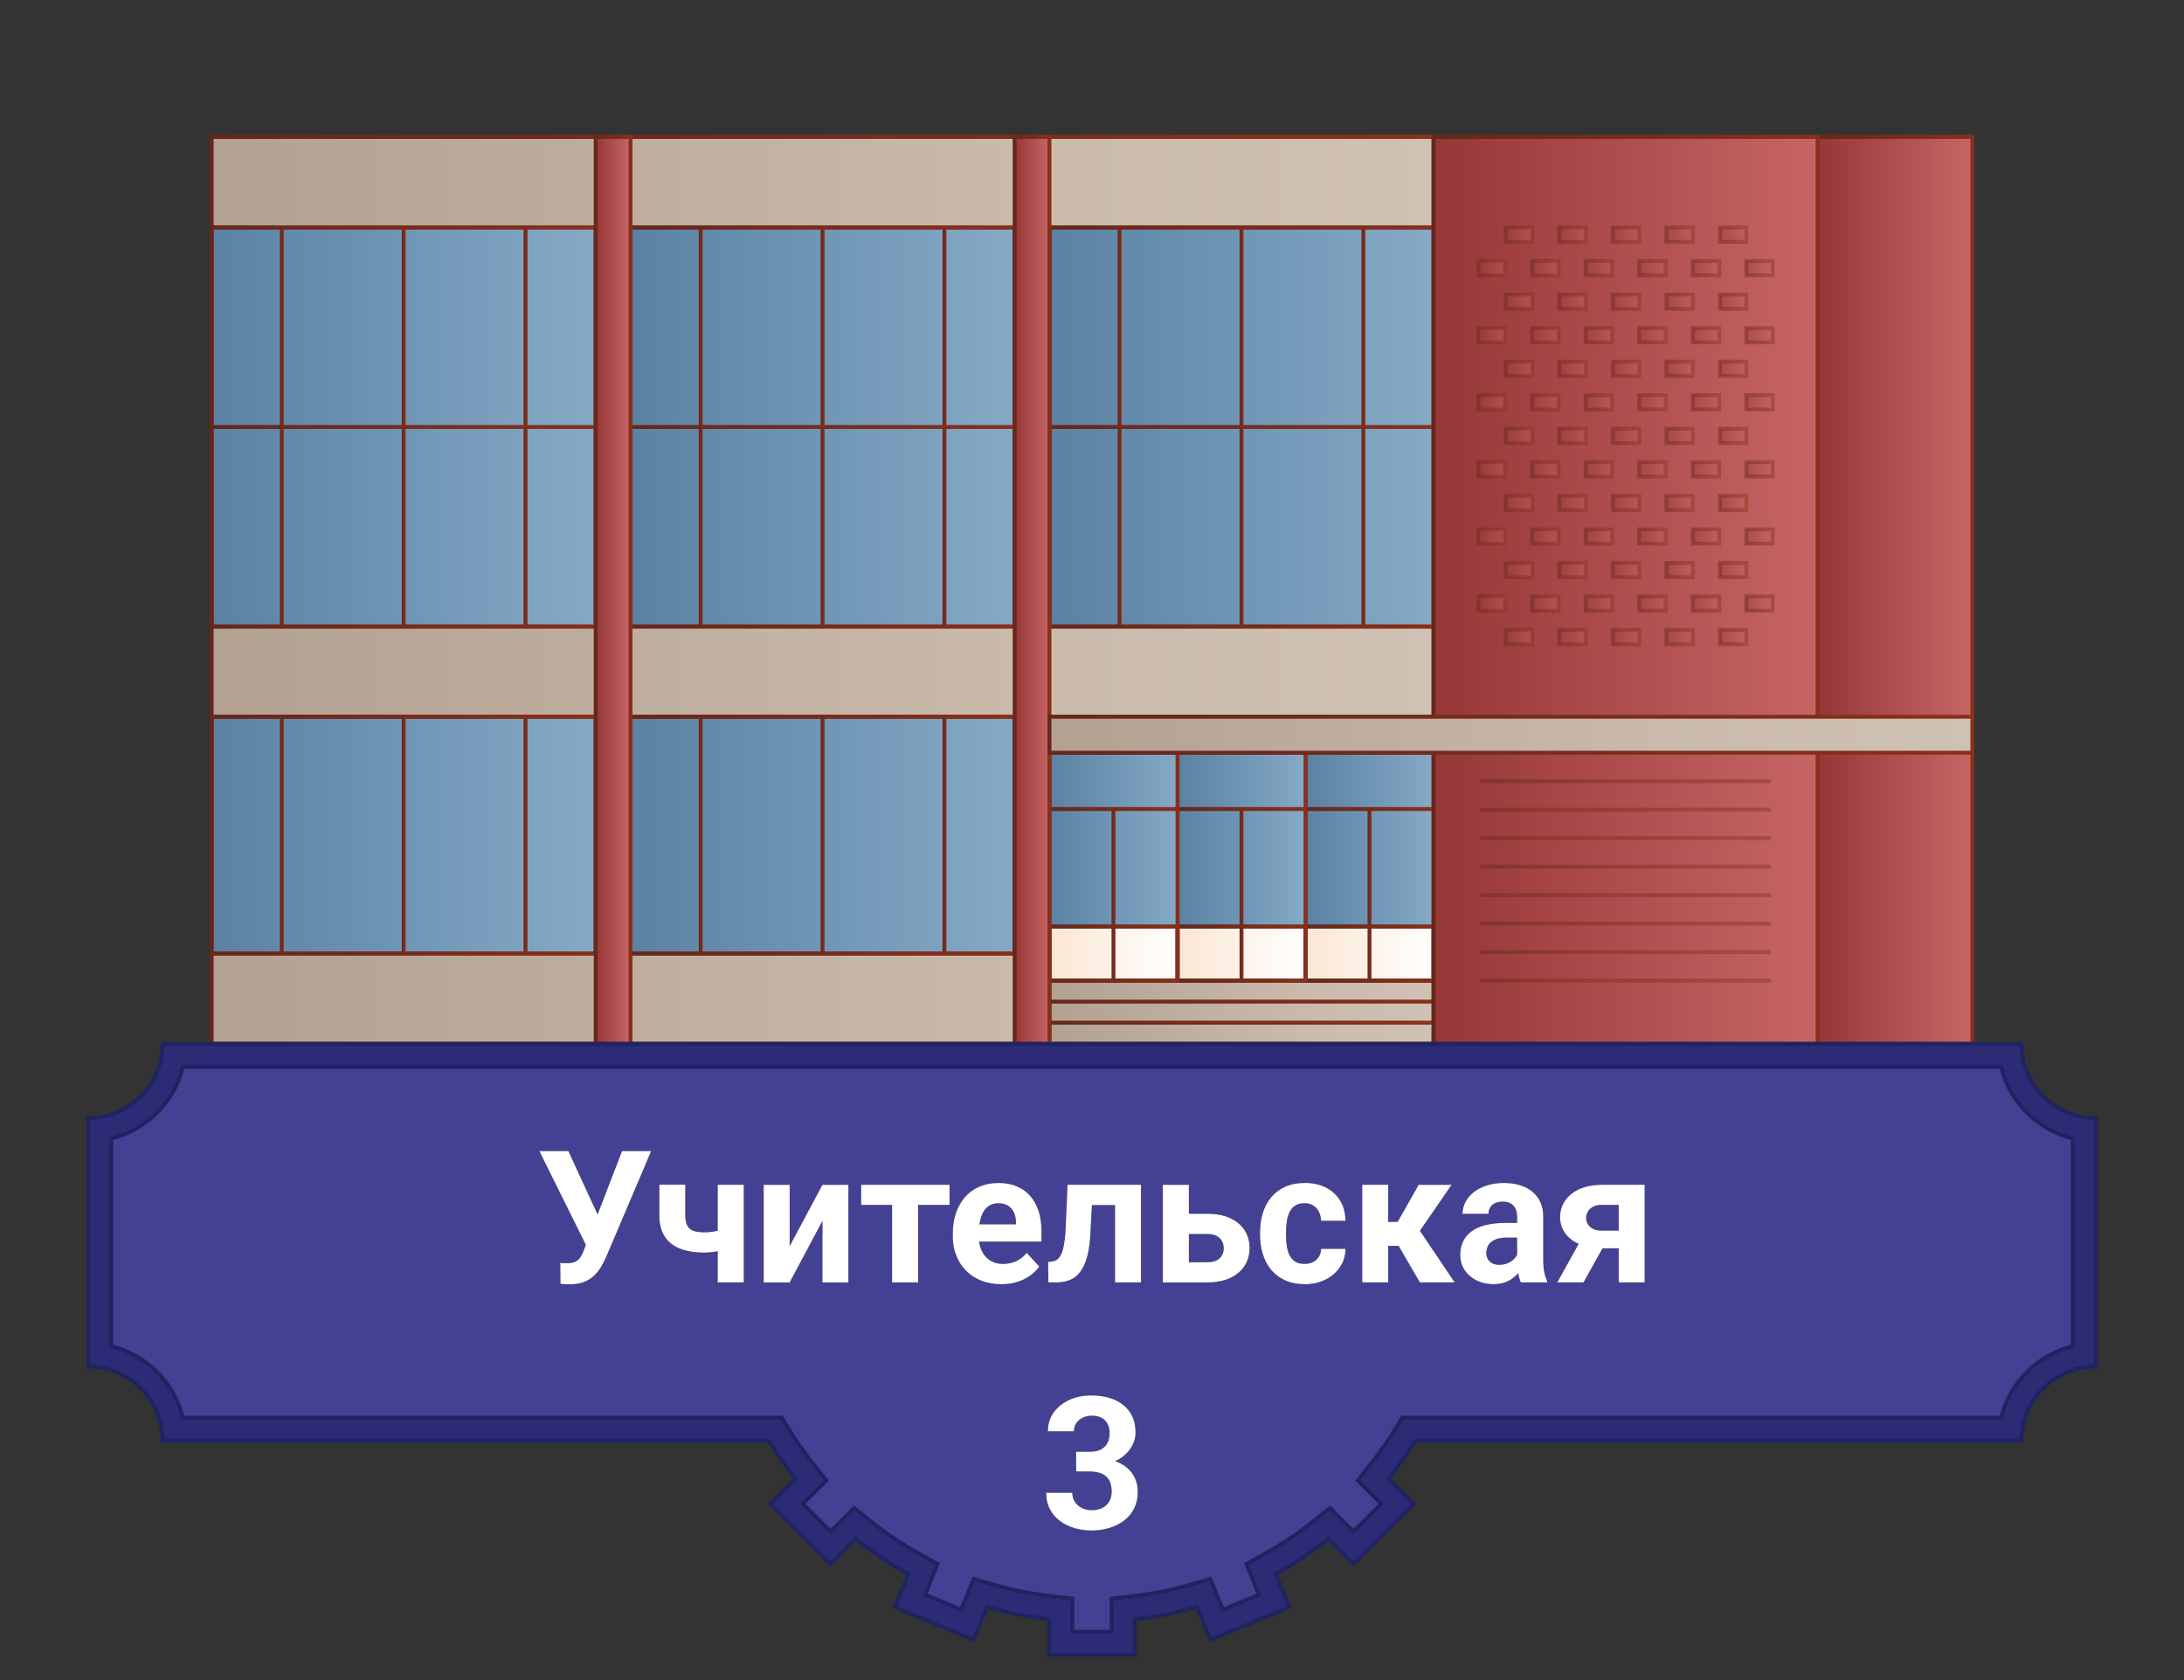<?xml version="1.0" encoding="UTF-8"?>
<svg id="a" data-name="Слой 1" xmlns="http://www.w3.org/2000/svg" xmlns:xlink="http://www.w3.org/1999/xlink" viewBox="0 0 1118 860">
  <rect x="0" y="0" width="1118" height="860" fill="#333333" stroke="none"/>
  <defs>
    <style>
      .hy {
        fill: url(#ba);
        stroke: url(#bb);
      }

      .hy, .hz, .ia, .ib, .ic, .id, .ie, .if, .ig, .ih, .ii, .ij, .ik, .il, .im, .in, .io, .ip, .iq, .ir, .is, .it, .iu, .iv, .iw, .ix, .iy, .iz, .ja, .jb, .jc, .jd, .je, .jf, .jg, .jh, .ji, .jj, .jk, .jl, .jm, .jn, .jo, .jp, .jq, .jr, .js, .jt, .ju, .jv, .jw, .jx, .jy, .jz, .ka, .kb, .kc, .kd, .ke, .kf, .kg, .kh, .ki, .kj, .kk, .kl, .km, .kn, .ko, .kp, .kq, .kr, .ks, .kt, .ku, .kv, .kw, .kx, .ky, .kz, .la, .lb, .lc, .ld, .le, .lf, .lg, .lh, .li, .lj, .lk, .ll, .lm, .ln, .lo, .lp, .lq, .lr, .ls, .lt, .lu, .lv, .lw, .lx, .ly, .lz, .ma, .mb, .mc, .md, .me, .mf, .mg, .mh, .mi, .mj, .mk, .ml, .mm, .mn, .mo, .mp, .mq, .mr, .ms, .mt, .mu, .mv, .mw, .mx, .my, .mz, .na, .nb, .nc, .nd, .ne, .nf, .ng {
        stroke-miterlimit: 10;
        stroke-width: 2px;
      }

      .hz {
        fill: url(#bu);
        stroke: url(#bv);
      }

      .ia {
        stroke: url(#ai);
      }

      .ia, .io, .iq, .jd, .je, .jl, .jq, .jy, .kb, .ke, .kk, .nh, .kq, .kt, .kw, .ky, .ls, .mo, .na {
        fill: #fff;
      }

      .ib {
        stroke: url(#ht);
      }

      .ib, .ic, .id, .if, .ig, .ij, .il, .im, .in, .ip, .is, .it, .ix, .iy, .iz, .ja, .jb, .jc, .jh, .ji, .jk, .jm, .jn, .jo, .jr, .js, .ju, .jw, .jx, .jz, .ka, .kc, .kd, .kg, .kh, .ki, .kj, .km, .ko, .kr, .ks, .kz, .la, .lc, .ld, .lf, .lg, .li, .lj, .lk, .ll, .lm, .ln, .lo, .lp, .lr, .lt, .lu, .lx, .lz, .mc, .md, .me, .mf, .mg, .mh, .mi, .mk, .ml, .mn, .mp, .ms, .mt, .mu, .my, .mz, .nc, .nd, .nf {
        opacity: .44;
      }

      .ib, .ie, .ih, .ij, .in, .is, .iu, .iw, .iz, .jg, .jj, .jx, .kg, .kn, .kp, .kr, .ku, .le, .lq, .ma, .mb, .mm, .mq, .mw, .nb {
        fill: none;
      }

      .ic {
        fill: url(#ci);
        stroke: url(#cj);
      }

      .id {
        fill: url(#he);
        stroke: url(#hf);
      }

      .ie {
        stroke: url(#ar);
      }

      .if {
        fill: url(#ea);
        stroke: url(#eb);
      }

      .ig {
        fill: url(#hm);
        stroke: url(#hn);
      }

      .ih {
        stroke: url(#b);
      }

      .ii {
        fill: url(#au);
        stroke: url(#av);
      }

      .ij {
        stroke: url(#hs);
      }

      .ik {
        fill: url(#am);
        stroke: url(#an);
      }

      .il {
        fill: url(#hg);
        stroke: url(#hh);
      }

      .im {
        fill: url(#ds);
        stroke: url(#dt);
      }

      .in {
        stroke: url(#hr);
      }

      .io {
        stroke: url(#aq);
      }

      .ip {
        fill: url(#dm);
        stroke: url(#dn);
      }

      .iq {
        stroke: url(#ac);
      }

      .ir {
        fill: url(#ay);
        stroke: url(#az);
      }

      .is {
        stroke: url(#hq);
      }

      .it {
        fill: url(#cu);
        stroke: url(#cv);
      }

      .iu {
        stroke: url(#ax);
      }

      .iv {
        fill: url(#ca);
        stroke: url(#cb);
      }

      .iw {
        stroke: url(#g);
      }

      .ix {
        fill: url(#di);
        stroke: url(#dj);
      }

      .iy {
        fill: url(#gy);
        stroke: url(#gz);
      }

      .iz {
        stroke: url(#hv);
      }

      .ja {
        fill: url(#gm);
        stroke: url(#gn);
      }

      .jb {
        fill: url(#eq);
        stroke: url(#er);
      }

      .jc {
        fill: url(#gg);
        stroke: url(#gh);
      }

      .jd {
        stroke: url(#ao);
      }

      .je {
        stroke: url(#v);
      }

      .jf {
        fill: url(#bc);
        stroke: url(#bd);
      }

      .jg {
        stroke: url(#bs);
      }

      .ni, .nh {
        stroke-width: 0px;
      }

      .jh {
        fill: url(#fe);
        stroke: url(#ff);
      }

      .ji {
        fill: url(#gs);
        stroke: url(#gt);
      }

      .jj {
        stroke: url(#bt);
      }

      .jk {
        fill: url(#ge);
        stroke: url(#gf);
      }

      .jl {
        stroke: url(#r);
      }

      .jm {
        fill: url(#fy);
        stroke: url(#fz);
      }

      .jn {
        fill: url(#fc);
        stroke: url(#fd);
      }

      .jo {
        fill: url(#fk);
        stroke: url(#fl);
      }

      .jp {
        fill: #2d2b76;
      }

      .jp, .lw {
        stroke: #1e2460;
      }

      .jq {
        stroke: url(#x);
      }

      .jr {
        fill: url(#cw);
        stroke: url(#cx);
      }

      .js {
        fill: url(#dg);
        stroke: url(#dh);
      }

      .jt {
        fill: url(#by);
        stroke: url(#bz);
      }

      .ju {
        fill: url(#ey);
        stroke: url(#ez);
      }

      .jv {
        fill: url(#h);
        stroke: url(#i);
      }

      .jw {
        fill: url(#eu);
        stroke: url(#ev);
      }

      .jx {
        stroke: url(#hw);
      }

      .jy {
        stroke: url(#at);
      }

      .jz {
        fill: url(#eg);
        stroke: url(#eh);
      }

      .ka {
        fill: url(#ce);
        stroke: url(#cf);
      }

      .kb {
        stroke: url(#as);
      }

      .kc {
        fill: url(#fw);
        stroke: url(#fx);
      }

      .kd {
        fill: url(#fa);
        stroke: url(#fb);
      }

      .ke {
        stroke: url(#ad);
      }

      .kf {
        fill: url(#cc);
        stroke: url(#cd);
      }

      .kg {
        stroke: url(#hx);
      }

      .kh {
        fill: url(#fo);
        stroke: url(#fp);
      }

      .ki {
        fill: url(#ek);
        stroke: url(#el);
      }

      .kj {
        fill: url(#fm);
        stroke: url(#fn);
      }

      .kk {
        stroke: url(#p);
      }

      .kl {
        fill: url(#bg);
        stroke: url(#bh);
      }

      .km {
        fill: url(#fg);
        stroke: url(#fh);
      }

      .kn {
        stroke: url(#s);
      }

      .ko {
        fill: url(#hi);
        stroke: url(#hj);
      }

      .kp {
        stroke: url(#aw);
      }

      .kq {
        stroke: url(#ah);
      }

      .kr {
        stroke: url(#hu);
      }

      .ks {
        fill: url(#fq);
        stroke: url(#fr);
      }

      .kt {
        stroke: url(#ap);
      }

      .ku {
        stroke: url(#bq);
      }

      .kv {
        fill: url(#bo);
        stroke: url(#bp);
      }

      .kw {
        stroke: url(#w);
      }

      .kx {
        fill: url(#j);
        stroke: url(#k);
      }

      .ky {
        stroke: url(#al);
      }

      .kz {
        fill: url(#dw);
        stroke: url(#dx);
      }

      .la {
        fill: url(#ha);
        stroke: url(#hb);
      }

      .lb {
        fill: url(#bw);
        stroke: url(#bx);
      }

      .lc {
        fill: url(#gk);
        stroke: url(#gl);
      }

      .ld {
        fill: url(#ew);
        stroke: url(#ex);
      }

      .le {
        stroke: url(#bk);
      }

      .lf {
        fill: url(#ck);
        stroke: url(#cl);
      }

      .lg {
        fill: url(#fu);
        stroke: url(#fv);
      }

      .lh {
        fill: url(#be);
        stroke: url(#bf);
      }

      .li {
        fill: url(#fi);
        stroke: url(#fj);
      }

      .lj {
        fill: url(#cs);
        stroke: url(#ct);
      }

      .lk {
        fill: url(#eo);
        stroke: url(#ep);
      }

      .ll {
        fill: url(#gq);
        stroke: url(#gr);
      }

      .lm {
        fill: url(#ee);
        stroke: url(#ef);
      }

      .ln {
        fill: url(#hc);
        stroke: url(#hd);
      }

      .lo {
        fill: url(#cq);
        stroke: url(#cr);
      }

      .lp {
        fill: url(#da);
        stroke: url(#db);
      }

      .lq {
        stroke: url(#ak);
      }

      .lr {
        fill: url(#de);
        stroke: url(#df);
      }

      .ls {
        stroke: url(#ab);
      }

      .lt {
        fill: url(#du);
        stroke: url(#dv);
      }

      .lu {
        fill: url(#es);
        stroke: url(#et);
      }

      .lv {
        fill: url(#bi);
        stroke: url(#bj);
      }

      .lw {
        fill: #444195;
      }

      .lx {
        fill: url(#do);
        stroke: url(#dp);
      }

      .ly {
        fill: url(#l);
        stroke: url(#m);
      }

      .lz {
        fill: url(#gw);
        stroke: url(#gx);
      }

      .ma {
        stroke: url(#ae);
      }

      .mb {
        stroke: url(#f);
      }

      .mc {
        fill: url(#em);
        stroke: url(#en);
      }

      .md {
        fill: url(#ga);
        stroke: url(#gb);
      }

      .me {
        fill: url(#ec);
        stroke: url(#ed);
      }

      .mf {
        fill: url(#cy);
        stroke: url(#cz);
      }

      .mg {
        fill: url(#dy);
        stroke: url(#dz);
      }

      .mh {
        fill: url(#fs);
        stroke: url(#ft);
      }

      .mi {
        fill: url(#go);
        stroke: url(#gp);
      }

      .mj {
        fill: url(#bl);
        stroke: url(#bm);
      }

      .mk {
        fill: url(#cm);
        stroke: url(#cn);
      }

      .ml {
        fill: url(#dk);
        stroke: url(#dl);
      }

      .mm {
        stroke: url(#e);
      }

      .mn {
        fill: url(#gi);
        stroke: url(#gj);
      }

      .mo {
        stroke: url(#aj);
      }

      .mp {
        fill: url(#ei);
        stroke: url(#ej);
      }

      .mq {
        stroke: url(#br);
      }

      .mr {
        fill: url(#t);
        stroke: url(#u);
      }

      .ms {
        fill: url(#dc);
        stroke: url(#dd);
      }

      .mt {
        fill: url(#gu);
        stroke: url(#gv);
      }

      .mu {
        fill: url(#ho);
        stroke: url(#hp);
      }

      .mv {
        fill: url(#n);
        stroke: url(#o);
      }

      .mw {
        stroke: url(#bn);
      }

      .mx {
        fill: url(#af);
        stroke: url(#ag);
      }

      .my {
        fill: url(#co);
        stroke: url(#cp);
      }

      .mz {
        fill: url(#dq);
        stroke: url(#dr);
      }

      .na {
        stroke: url(#q);
      }

      .nb {
        stroke: url(#y);
      }

      .nc {
        fill: url(#cg);
        stroke: url(#ch);
      }

      .nd {
        fill: url(#gc);
        stroke: url(#gd);
      }

      .ne {
        fill: url(#z);
        stroke: url(#aa);
      }

      .nf {
        fill: url(#hk);
        stroke: url(#hl);
      }

      .ng {
        fill: url(#c);
        stroke: url(#d);
      }
    </style>
    <linearGradient id="b" data-name="Безымянный градиент 104" x1="107.35" y1="302.18" x2="1010.66" y2="302.18" gradientTransform="translate(1118.02 604.36) rotate(-180)" gradientUnits="userSpaceOnUse">
      <stop offset="0" stop-color="#66271c"/>
      <stop offset="1" stop-color="#87301b"/>
    </linearGradient>
    <linearGradient id="c" data-name="Безымянный градиент 602" x1="930.44" y1="302.18" x2="1009.66" y2="302.18" gradientTransform="translate(1940.11 604.36) rotate(-180)" gradientUnits="userSpaceOnUse">
      <stop offset="0" stop-color="#963737"/>
      <stop offset="1" stop-color="#c76565"/>
    </linearGradient>
    <linearGradient id="d" data-name="Безымянный градиент 104" x1="929.44" gradientTransform="translate(1940.11 604.36) rotate(-180)" xlink:href="#b"/>
    <linearGradient id="e" data-name="Безымянный градиент 104" x1="536.23" x2="734.84" gradientTransform="translate(1271.07 604.36) rotate(-180)" xlink:href="#b"/>
    <linearGradient id="f" data-name="Безымянный градиент 104" x1="321.79" x2="520.4" gradientTransform="translate(842.19 604.36) rotate(-180)" xlink:href="#b"/>
    <linearGradient id="g" data-name="Безымянный градиент 104" x2="305.96" gradientTransform="translate(413.31 604.36) rotate(-180)" xlink:href="#b"/>
    <linearGradient id="h" data-name="Безымянный градиент 453" x1="108.35" y1="511.13" x2="733.84" y2="511.13" gradientTransform="translate(842.19 1022.26) rotate(-180)" gradientUnits="userSpaceOnUse">
      <stop offset="0" stop-color="#b3a191"/>
      <stop offset=".15" stop-color="#b8a798"/>
      <stop offset=".66" stop-color="#c9baac"/>
      <stop offset="1" stop-color="#cfc1b4"/>
    </linearGradient>
    <linearGradient id="i" data-name="Безымянный градиент 104" x1="107.35" y1="511.13" x2="734.84" y2="511.13" gradientTransform="translate(842.19 1022.26) rotate(-180)" xlink:href="#b"/>
    <linearGradient id="j" data-name="Безымянный градиент 453" y1="343.79" y2="343.79" gradientTransform="translate(842.19 687.57) rotate(-180)" xlink:href="#h"/>
    <linearGradient id="k" data-name="Безымянный градиент 104" x1="107.35" y1="343.79" x2="734.84" y2="343.79" gradientTransform="translate(842.19 687.57) rotate(-180)" xlink:href="#b"/>
    <linearGradient id="l" data-name="Безымянный градиент 453" y1="93.23" y2="93.23" gradientTransform="translate(842.19 186.46) rotate(-180)" xlink:href="#h"/>
    <linearGradient id="m" data-name="Безымянный градиент 104" x1="107.35" y1="93.23" x2="734.84" y2="93.23" gradientTransform="translate(842.19 186.46) rotate(-180)" xlink:href="#b"/>
    <linearGradient id="n" data-name="Безымянный градиент 193" x1="322.78" y1="427.46" x2="519.4" y2="427.46" gradientTransform="translate(842.17 854.92) rotate(-180)" gradientUnits="userSpaceOnUse">
      <stop offset="0" stop-color="#5b82a3"/>
      <stop offset="1" stop-color="#85aac7"/>
    </linearGradient>
    <linearGradient id="o" data-name="Безымянный градиент 104" x1="321.78" y1="427.46" x2="520.4" y2="427.46" gradientTransform="translate(842.17 854.92) rotate(-180)" xlink:href="#b"/>
    <linearGradient id="p" data-name="Безымянный градиент 104" x1="420.09" y1="427.46" x2="422.09" y2="427.46" gradientTransform="matrix(1,0,0,1,0,0)" xlink:href="#b"/>
    <linearGradient id="q" data-name="Безымянный градиент 104" x1="357.71" y1="427.46" x2="359.71" y2="427.46" gradientTransform="matrix(1,0,0,1,0,0)" xlink:href="#b"/>
    <linearGradient id="r" data-name="Безымянный градиент 104" x1="482.47" y1="427.46" x2="484.47" y2="427.46" gradientTransform="matrix(1,0,0,1,0,0)" xlink:href="#b"/>
    <linearGradient id="s" data-name="Безымянный градиент 104" x1="321.78" y1="427.46" x2="520.4" y2="427.46" gradientTransform="translate(842.17 854.92) rotate(-180)" xlink:href="#b"/>
    <linearGradient id="t" data-name="Безымянный градиент 193" x1="108.35" x2="304.97" gradientTransform="translate(413.31 854.92) rotate(-180)" xlink:href="#n"/>
    <linearGradient id="u" data-name="Безымянный градиент 104" x1="107.35" y1="427.46" x2="305.97" y2="427.46" gradientTransform="translate(413.31 854.92) rotate(-180)" xlink:href="#b"/>
    <linearGradient id="v" data-name="Безымянный градиент 104" x1="205.65" y1="427.46" x2="207.65" y2="427.46" gradientTransform="matrix(1,0,0,1,0,0)" xlink:href="#b"/>
    <linearGradient id="w" data-name="Безымянный градиент 104" x1="143.28" y1="427.46" x2="145.28" y2="427.46" gradientTransform="matrix(1,0,0,1,0,0)" xlink:href="#b"/>
    <linearGradient id="x" data-name="Безымянный градиент 104" x1="268.04" y1="427.46" x2="270.04" y2="427.46" gradientTransform="matrix(1,0,0,1,0,0)" xlink:href="#b"/>
    <linearGradient id="y" data-name="Безымянный градиент 104" x1="107.35" y1="427.46" x2="305.97" y2="427.46" gradientTransform="translate(413.31 854.92) rotate(-180)" xlink:href="#b"/>
    <linearGradient id="z" data-name="Безымянный градиент 193" x1="322.79" y1="218.56" y2="218.56" gradientTransform="translate(842.19 437.12) rotate(-180)" xlink:href="#n"/>
    <linearGradient id="aa" data-name="Безымянный градиент 104" x1="321.79" y1="218.56" x2="520.4" y2="218.56" gradientTransform="translate(842.19 437.12) rotate(-180)" xlink:href="#b"/>
    <linearGradient id="ab" data-name="Безымянный градиент 104" x1="420.09" y1="218.56" x2="422.09" y2="218.56" gradientTransform="matrix(1,0,0,1,0,0)" xlink:href="#b"/>
    <linearGradient id="ac" data-name="Безымянный градиент 104" x1="357.71" y1="218.56" x2="359.71" y2="218.56" gradientTransform="matrix(1,0,0,1,0,0)" xlink:href="#b"/>
    <linearGradient id="ad" data-name="Безымянный градиент 104" x1="482.47" y1="218.56" x2="484.47" y2="218.56" gradientTransform="matrix(1,0,0,1,0,0)" xlink:href="#b"/>
    <linearGradient id="ae" data-name="Безымянный градиент 104" x1="321.79" y1="218.56" x2="520.4" y2="218.56" gradientTransform="translate(842.19 437.12) rotate(-180)" xlink:href="#b"/>
    <linearGradient id="af" data-name="Безымянный градиент 193" x1="108.35" y1="218.56" x2="304.96" y2="218.56" gradientTransform="translate(413.31 437.12) rotate(-180)" xlink:href="#n"/>
    <linearGradient id="ag" data-name="Безымянный градиент 104" y1="218.56" x2="305.96" y2="218.56" gradientTransform="translate(413.31 437.12) rotate(-180)" xlink:href="#b"/>
    <linearGradient id="ah" data-name="Безымянный градиент 104" x1="205.65" y1="218.56" x2="207.65" y2="218.56" gradientTransform="matrix(1,0,0,1,0,0)" xlink:href="#b"/>
    <linearGradient id="ai" data-name="Безымянный градиент 104" x1="143.28" y1="218.56" x2="145.28" y2="218.56" gradientTransform="matrix(1,0,0,1,0,0)" xlink:href="#b"/>
    <linearGradient id="aj" data-name="Безымянный градиент 104" x1="268.04" y1="218.56" x2="270.04" y2="218.56" gradientTransform="matrix(1,0,0,1,0,0)" xlink:href="#b"/>
    <linearGradient id="ak" data-name="Безымянный градиент 104" y1="218.56" x2="305.96" y2="218.56" gradientTransform="translate(413.31 437.12) rotate(-180)" xlink:href="#b"/>
    <linearGradient id="al" data-name="Безымянный градиент 104" x1="322.78" y1="218.56" x2="519.4" y2="218.56" gradientTransform="matrix(1,0,0,1,0,0)" xlink:href="#b"/>
    <linearGradient id="am" data-name="Безымянный градиент 193" x1="537.24" y1="218.56" x2="733.85" y2="218.56" gradientTransform="translate(1271.09 437.12) rotate(-180)" xlink:href="#n"/>
    <linearGradient id="an" data-name="Безымянный градиент 104" x1="536.24" y1="218.56" x2="734.85" y2="218.56" gradientTransform="translate(1271.09 437.12) rotate(-180)" xlink:href="#b"/>
    <linearGradient id="ao" data-name="Безымянный градиент 104" x1="634.53" y1="218.56" x2="636.53" y2="218.56" gradientTransform="matrix(1,0,0,1,0,0)" xlink:href="#b"/>
    <linearGradient id="ap" data-name="Безымянный градиент 104" x1="572.16" y1="218.56" x2="574.16" y2="218.56" gradientTransform="matrix(1,0,0,1,0,0)" xlink:href="#b"/>
    <linearGradient id="aq" data-name="Безымянный градиент 104" x1="696.92" y1="218.56" x2="698.92" y2="218.56" gradientTransform="matrix(1,0,0,1,0,0)" xlink:href="#b"/>
    <linearGradient id="ar" data-name="Безымянный градиент 104" x1="536.24" y1="218.56" x2="734.85" y2="218.56" gradientTransform="translate(1271.09 437.12) rotate(-180)" xlink:href="#b"/>
    <linearGradient id="as" data-name="Безымянный градиент 104" x1="537.22" y1="218.56" x2="733.85" y2="218.56" gradientTransform="matrix(1,0,0,1,0,0)" xlink:href="#b"/>
    <linearGradient id="at" data-name="Безымянный градиент 104" x1="108.35" y1="218.56" x2="304.97" y2="218.56" gradientTransform="matrix(1,0,0,1,0,0)" xlink:href="#b"/>
    <linearGradient id="au" data-name="Безымянный градиент 453" x1="537.24" y1="518.09" y2="518.09" gradientTransform="translate(1271.08 1036.18) rotate(-180)" xlink:href="#h"/>
    <linearGradient id="av" data-name="Безымянный градиент 104" x1="536.24" y1="518.09" x2="734.84" y2="518.09" gradientTransform="translate(1271.08 1036.18) rotate(-180)" xlink:href="#b"/>
    <linearGradient id="aw" data-name="Безымянный градиент 104" x1="537.24" y1="523.48" x2="733.84" y2="523.48" gradientTransform="matrix(1,0,0,1,0,0)" xlink:href="#b"/>
    <linearGradient id="ax" data-name="Безымянный градиент 104" x1="537.24" y1="512.71" x2="733.84" y2="512.71" gradientTransform="matrix(1,0,0,1,0,0)" xlink:href="#b"/>
    <linearGradient id="ay" data-name="Безымянный градиент 193" x1="668.3" y1="443.62" x2="733.84" y2="443.62" gradientTransform="translate(1402.14 887.23) rotate(-180)" xlink:href="#n"/>
    <linearGradient id="az" data-name="Безымянный градиент 104" x1="667.3" y1="443.62" x2="734.84" y2="443.62" gradientTransform="translate(1402.14 887.23) rotate(-180)" xlink:href="#b"/>
    <linearGradient id="ba" data-name="Безымянный градиент 93" x1="668.3" y1="488.12" x2="733.84" y2="488.12" gradientTransform="translate(1402.14 976.24) rotate(-180)" gradientUnits="userSpaceOnUse">
      <stop offset="0" stop-color="#fbe6d3"/>
      <stop offset="1" stop-color="#fff"/>
    </linearGradient>
    <linearGradient id="bb" data-name="Безымянный градиент 104" x1="667.3" y1="488.12" x2="734.84" y2="488.12" gradientTransform="translate(1402.14 976.24) rotate(-180)" xlink:href="#b"/>
    <linearGradient id="bc" data-name="Безымянный градиент 193" x1="602.77" y1="443.62" x2="668.3" y2="443.62" gradientTransform="translate(1271.07 887.23) rotate(-180)" xlink:href="#n"/>
    <linearGradient id="bd" data-name="Безымянный градиент 104" x1="601.77" y1="443.62" x2="669.3" y2="443.62" gradientTransform="translate(1271.07 887.23) rotate(-180)" xlink:href="#b"/>
    <linearGradient id="be" data-name="Безымянный градиент 93" x1="602.78" x2="668.31" gradientTransform="translate(1271.09 976.24) rotate(-180)" xlink:href="#ba"/>
    <linearGradient id="bf" data-name="Безымянный градиент 104" x1="601.78" y1="488.12" x2="669.31" y2="488.12" gradientTransform="translate(1271.09 976.24) rotate(-180)" xlink:href="#b"/>
    <linearGradient id="bg" data-name="Безымянный градиент 193" x1="537.24" y1="443.62" x2="602.77" y2="443.62" gradientTransform="translate(1140.01 887.23) rotate(-180)" xlink:href="#n"/>
    <linearGradient id="bh" data-name="Безымянный градиент 104" x1="536.24" y1="443.62" x2="603.77" y2="443.62" gradientTransform="translate(1140.01 887.23) rotate(-180)" xlink:href="#b"/>
    <linearGradient id="bi" data-name="Безымянный градиент 93" x1="537.25" x2="602.78" gradientTransform="translate(1140.03 976.24) rotate(-180)" xlink:href="#ba"/>
    <linearGradient id="bj" data-name="Безымянный градиент 104" x1="536.25" y1="488.12" x2="603.78" y2="488.12" gradientTransform="translate(1140.03 976.24) rotate(-180)" xlink:href="#b"/>
    <linearGradient id="bk" data-name="Безымянный градиент 104" x1="700.07" y1="458.03" x2="702.07" y2="458.03" gradientTransform="matrix(1,0,0,1,0,0)" xlink:href="#b"/>
    <linearGradient id="bl" data-name="Безымянный градиент 193" x1="668.3" y1="399.71" x2="733.84" y2="399.71" gradientTransform="translate(1402.14 799.43) rotate(-180)" xlink:href="#n"/>
    <linearGradient id="bm" data-name="Безымянный градиент 104" x1="667.3" y1="399.71" x2="734.84" y2="399.71" gradientTransform="translate(1402.14 799.43) rotate(-180)" xlink:href="#b"/>
    <linearGradient id="bn" data-name="Безымянный градиент 104" x1="634.54" y1="458.03" x2="636.54" y2="458.03" gradientTransform="matrix(1,0,0,1,0,0)" xlink:href="#b"/>
    <linearGradient id="bo" data-name="Безымянный градиент 193" x1="602.77" y1="399.71" x2="668.3" y2="399.71" gradientTransform="translate(1271.07 799.43) rotate(-180)" xlink:href="#n"/>
    <linearGradient id="bp" data-name="Безымянный градиент 104" x1="601.77" y1="399.71" x2="669.3" y2="399.71" gradientTransform="translate(1271.07 799.43) rotate(-180)" xlink:href="#b"/>
    <linearGradient id="bq" data-name="Безымянный градиент 104" x1="569.01" y1="458.03" x2="571.01" y2="458.03" gradientTransform="matrix(1,0,0,1,0,0)" xlink:href="#b"/>
    <linearGradient id="br" data-name="Безымянный градиент 104" x1="667.3" y1="488.12" x2="734.84" y2="488.12" gradientTransform="translate(1402.14 976.24) rotate(-180)" xlink:href="#b"/>
    <linearGradient id="bs" data-name="Безымянный градиент 104" x1="601.78" y1="488.12" x2="669.31" y2="488.12" gradientTransform="translate(1271.09 976.24) rotate(-180)" xlink:href="#b"/>
    <linearGradient id="bt" data-name="Безымянный градиент 104" x1="536.25" y1="488.12" x2="603.78" y2="488.12" gradientTransform="translate(1140.03 976.24) rotate(-180)" xlink:href="#b"/>
    <linearGradient id="bu" data-name="Безымянный градиент 193" x1="537.24" y1="399.71" x2="602.77" y2="399.71" gradientTransform="translate(1140.01 799.43) rotate(-180)" xlink:href="#n"/>
    <linearGradient id="bv" data-name="Безымянный градиент 104" x1="536.24" y1="399.71" x2="603.77" y2="399.71" gradientTransform="translate(1140.01 799.43) rotate(-180)" xlink:href="#b"/>
    <linearGradient id="bw" data-name="Безымянный градиент 602" x1="304.94" y1="302.18" x2="322.78" y2="302.18" gradientTransform="translate(627.72 604.36) rotate(-180)" xlink:href="#c"/>
    <linearGradient id="bx" data-name="Безымянный градиент 104" x1="303.94" y1="302.18" x2="323.78" y2="302.18" gradientTransform="translate(627.72 604.36) rotate(-180)" xlink:href="#b"/>
    <linearGradient id="by" data-name="Безымянный градиент 602" x1="519.4" x2="537.23" gradientTransform="translate(1056.63 604.36) rotate(-180)" xlink:href="#c"/>
    <linearGradient id="bz" data-name="Безымянный градиент 104" x1="518.4" x2="538.23" gradientTransform="translate(1056.63 604.36) rotate(-180)" xlink:href="#b"/>
    <linearGradient id="ca" data-name="Безымянный градиент 604" x1="733.84" y1="302.18" x2="930.44" y2="302.18" gradientTransform="translate(1664.28 604.36) rotate(-180)" gradientUnits="userSpaceOnUse">
      <stop offset="0" stop-color="#963737"/>
      <stop offset="1" stop-color="#c76565"/>
    </linearGradient>
    <linearGradient id="cb" data-name="Безымянный градиент 104" x1="732.84" x2="931.44" gradientTransform="translate(1664.28 604.36) rotate(-180)" xlink:href="#b"/>
    <linearGradient id="cc" data-name="Безымянный градиент 453" x1="537.24" y1="376.1" x2="1009.66" y2="376.1" gradientTransform="translate(1546.9 752.2) rotate(-180)" xlink:href="#h"/>
    <linearGradient id="cd" data-name="Безымянный градиент 104" x1="536.24" y1="376.1" y2="376.1" gradientTransform="translate(1546.9 752.2) rotate(-180)" xlink:href="#b"/>
    <linearGradient id="ce" data-name="Безымянный градиент 602" x1="853.02" y1="257.44" x2="866.52" y2="257.44" gradientTransform="translate(1719.54 514.89) rotate(-180)" xlink:href="#c"/>
    <linearGradient id="cf" data-name="Безымянный градиент 104" x1="852.02" y1="257.44" x2="867.52" y2="257.44" gradientTransform="translate(1719.54 514.89) rotate(-180)" xlink:href="#b"/>
    <linearGradient id="cg" data-name="Безымянный градиент 602" x1="770.75" y1="257.44" x2="784.25" y2="257.44" gradientTransform="translate(1555 514.89) rotate(-180)" xlink:href="#c"/>
    <linearGradient id="ch" data-name="Безымянный градиент 104" x1="769.75" y1="257.44" x2="785.25" y2="257.44" gradientTransform="translate(1555 514.89) rotate(-180)" xlink:href="#b"/>
    <linearGradient id="ci" data-name="Безымянный градиент 602" x1="798.17" y1="257.44" x2="811.68" y2="257.44" gradientTransform="translate(1609.85 514.89) rotate(-180)" xlink:href="#c"/>
    <linearGradient id="cj" data-name="Безымянный градиент 104" x1="797.17" y1="257.44" x2="812.68" y2="257.44" gradientTransform="translate(1609.85 514.89) rotate(-180)" xlink:href="#b"/>
    <linearGradient id="ck" data-name="Безымянный градиент 602" x1="825.59" y1="257.44" x2="839.1" y2="257.44" gradientTransform="translate(1664.69 514.89) rotate(-180)" xlink:href="#c"/>
    <linearGradient id="cl" data-name="Безымянный градиент 104" x1="824.59" y1="257.44" x2="840.1" y2="257.44" gradientTransform="translate(1664.69 514.89) rotate(-180)" xlink:href="#b"/>
    <linearGradient id="cm" data-name="Безымянный градиент 602" x1="853.02" y1="291.78" x2="866.52" y2="291.78" gradientTransform="translate(1719.54 583.56) rotate(-180)" xlink:href="#c"/>
    <linearGradient id="cn" data-name="Безымянный градиент 104" x1="852.02" y1="291.78" x2="867.52" y2="291.78" gradientTransform="translate(1719.54 583.56) rotate(-180)" xlink:href="#b"/>
    <linearGradient id="co" data-name="Безымянный градиент 602" x1="770.75" y1="291.78" x2="784.25" y2="291.78" gradientTransform="translate(1555 583.56) rotate(-180)" xlink:href="#c"/>
    <linearGradient id="cp" data-name="Безымянный градиент 104" x1="769.75" y1="291.78" x2="785.25" y2="291.78" gradientTransform="translate(1555 583.56) rotate(-180)" xlink:href="#b"/>
    <linearGradient id="cq" data-name="Безымянный градиент 602" x1="798.17" y1="291.78" x2="811.68" y2="291.78" gradientTransform="translate(1609.85 583.56) rotate(-180)" xlink:href="#c"/>
    <linearGradient id="cr" data-name="Безымянный градиент 104" x1="797.17" y1="291.78" x2="812.68" y2="291.78" gradientTransform="translate(1609.85 583.56) rotate(-180)" xlink:href="#b"/>
    <linearGradient id="cs" data-name="Безымянный градиент 602" x1="825.59" y1="291.78" x2="839.1" y2="291.78" gradientTransform="translate(1664.69 583.56) rotate(-180)" xlink:href="#c"/>
    <linearGradient id="ct" data-name="Безымянный градиент 104" x1="824.59" y1="291.78" x2="840.1" y2="291.78" gradientTransform="translate(1664.69 583.56) rotate(-180)" xlink:href="#b"/>
    <linearGradient id="cu" data-name="Безымянный градиент 602" x1="853.02" y1="326.11" x2="866.52" y2="326.11" gradientTransform="translate(1719.54 652.23) rotate(-180)" xlink:href="#c"/>
    <linearGradient id="cv" data-name="Безымянный градиент 104" x1="852.02" y1="326.11" x2="867.52" y2="326.11" gradientTransform="translate(1719.54 652.23) rotate(-180)" xlink:href="#b"/>
    <linearGradient id="cw" data-name="Безымянный градиент 602" x1="770.75" y1="326.11" x2="784.25" y2="326.11" gradientTransform="translate(1555 652.23) rotate(-180)" xlink:href="#c"/>
    <linearGradient id="cx" data-name="Безымянный градиент 104" x1="769.75" y1="326.11" x2="785.25" y2="326.11" gradientTransform="translate(1555 652.23) rotate(-180)" xlink:href="#b"/>
    <linearGradient id="cy" data-name="Безымянный градиент 602" x1="798.17" y1="326.11" x2="811.68" y2="326.11" gradientTransform="translate(1609.85 652.23) rotate(-180)" xlink:href="#c"/>
    <linearGradient id="cz" data-name="Безымянный градиент 104" x1="797.17" y1="326.11" x2="812.68" y2="326.11" gradientTransform="translate(1609.85 652.23) rotate(-180)" xlink:href="#b"/>
    <linearGradient id="da" data-name="Безымянный градиент 602" x1="825.59" y1="326.11" x2="839.1" y2="326.11" gradientTransform="translate(1664.69 652.23) rotate(-180)" xlink:href="#c"/>
    <linearGradient id="db" data-name="Безымянный градиент 104" x1="824.59" y1="326.11" x2="840.1" y2="326.11" gradientTransform="translate(1664.69 652.23) rotate(-180)" xlink:href="#b"/>
    <linearGradient id="dc" data-name="Безымянный градиент 602" x1="866.52" y1="274.61" x2="880.03" y2="274.61" gradientTransform="translate(1746.55 549.22) rotate(-180)" xlink:href="#c"/>
    <linearGradient id="dd" data-name="Безымянный градиент 104" x1="865.52" y1="274.61" x2="881.03" y2="274.61" gradientTransform="translate(1746.55 549.22) rotate(-180)" xlink:href="#b"/>
    <linearGradient id="de" data-name="Безымянный градиент 602" x1="756.83" y1="274.61" x2="770.34" y2="274.61" gradientTransform="translate(1527.17 549.22) rotate(-180)" xlink:href="#c"/>
    <linearGradient id="df" data-name="Безымянный градиент 104" x1="755.83" y1="274.61" x2="771.34" y2="274.61" gradientTransform="translate(1527.17 549.22) rotate(-180)" xlink:href="#b"/>
    <linearGradient id="dg" data-name="Безымянный градиент 602" x1="784.25" y1="274.61" x2="797.76" y2="274.61" gradientTransform="translate(1582.01 549.22) rotate(-180)" xlink:href="#c"/>
    <linearGradient id="dh" data-name="Безымянный градиент 104" x1="783.25" y1="274.61" x2="798.76" y2="274.61" gradientTransform="translate(1582.01 549.22) rotate(-180)" xlink:href="#b"/>
    <linearGradient id="di" data-name="Безымянный градиент 602" x1="811.68" y1="274.61" x2="825.18" y2="274.61" gradientTransform="translate(1636.86 549.22) rotate(-180)" xlink:href="#c"/>
    <linearGradient id="dj" data-name="Безымянный градиент 104" x1="810.68" y1="274.61" x2="826.18" y2="274.61" gradientTransform="translate(1636.86 549.22) rotate(-180)" xlink:href="#b"/>
    <linearGradient id="dk" data-name="Безымянный градиент 602" x1="839.1" y1="274.61" x2="852.61" y2="274.61" gradientTransform="translate(1691.7 549.22) rotate(-180)" xlink:href="#c"/>
    <linearGradient id="dl" data-name="Безымянный градиент 104" x1="838.1" y1="274.61" x2="853.61" y2="274.61" gradientTransform="translate(1691.7 549.22) rotate(-180)" xlink:href="#b"/>
    <linearGradient id="dm" data-name="Безымянный градиент 602" x1="866.52" y1="308.95" x2="880.03" y2="308.95" gradientTransform="translate(1746.55 617.89) rotate(-180)" xlink:href="#c"/>
    <linearGradient id="dn" data-name="Безымянный градиент 104" x1="865.52" y1="308.95" x2="881.03" y2="308.95" gradientTransform="translate(1746.55 617.89) rotate(-180)" xlink:href="#b"/>
    <linearGradient id="do" data-name="Безымянный градиент 602" x1="880.44" y1="257.44" x2="893.95" y2="257.44" gradientTransform="translate(1774.38 514.89) rotate(-180)" xlink:href="#c"/>
    <linearGradient id="dp" data-name="Безымянный градиент 104" x1="879.44" y1="257.44" x2="894.95" y2="257.44" gradientTransform="translate(1774.38 514.89) rotate(-180)" xlink:href="#b"/>
    <linearGradient id="dq" data-name="Безымянный градиент 602" x1="880.44" y1="291.78" x2="893.95" y2="291.78" gradientTransform="translate(1774.38 583.56) rotate(-180)" xlink:href="#c"/>
    <linearGradient id="dr" data-name="Безымянный градиент 104" x1="879.44" y1="291.78" x2="894.95" y2="291.78" gradientTransform="translate(1774.38 583.56) rotate(-180)" xlink:href="#b"/>
    <linearGradient id="ds" data-name="Безымянный градиент 602" x1="880.44" y1="326.11" x2="893.95" y2="326.11" gradientTransform="translate(1774.38 652.23) rotate(-180)" xlink:href="#c"/>
    <linearGradient id="dt" data-name="Безымянный градиент 104" x1="879.44" y1="326.11" x2="894.95" y2="326.11" gradientTransform="translate(1774.38 652.23) rotate(-180)" xlink:href="#b"/>
    <linearGradient id="du" data-name="Безымянный градиент 602" x1="893.95" y1="274.61" x2="907.45" y2="274.61" gradientTransform="translate(1801.4 549.22) rotate(-180)" xlink:href="#c"/>
    <linearGradient id="dv" data-name="Безымянный градиент 104" x1="892.95" y1="274.61" x2="908.45" y2="274.61" gradientTransform="translate(1801.4 549.22) rotate(-180)" xlink:href="#b"/>
    <linearGradient id="dw" data-name="Безымянный градиент 602" x1="893.95" y1="308.95" x2="907.45" y2="308.95" gradientTransform="translate(1801.4 617.89) rotate(-180)" xlink:href="#c"/>
    <linearGradient id="dx" data-name="Безымянный градиент 104" x1="892.95" y1="308.95" x2="908.45" y2="308.95" gradientTransform="translate(1801.4 617.89) rotate(-180)" xlink:href="#b"/>
    <linearGradient id="dy" data-name="Безымянный градиент 602" x1="756.83" y1="308.95" x2="770.34" y2="308.95" gradientTransform="translate(1527.17 617.89) rotate(-180)" xlink:href="#c"/>
    <linearGradient id="dz" data-name="Безымянный градиент 104" x1="755.83" y1="308.95" x2="771.34" y2="308.95" gradientTransform="translate(1527.17 617.89) rotate(-180)" xlink:href="#b"/>
    <linearGradient id="ea" data-name="Безымянный градиент 602" x1="784.25" y1="308.95" x2="797.76" y2="308.95" gradientTransform="translate(1582.01 617.89) rotate(-180)" xlink:href="#c"/>
    <linearGradient id="eb" data-name="Безымянный градиент 104" x1="783.25" y1="308.95" x2="798.76" y2="308.95" gradientTransform="translate(1582.01 617.89) rotate(-180)" xlink:href="#b"/>
    <linearGradient id="ec" data-name="Безымянный градиент 602" x1="811.68" y1="308.95" x2="825.18" y2="308.95" gradientTransform="translate(1636.86 617.89) rotate(-180)" xlink:href="#c"/>
    <linearGradient id="ed" data-name="Безымянный градиент 104" x1="810.68" y1="308.95" x2="826.18" y2="308.95" gradientTransform="translate(1636.86 617.89) rotate(-180)" xlink:href="#b"/>
    <linearGradient id="ee" data-name="Безымянный градиент 602" x1="839.1" y1="308.95" x2="852.61" y2="308.95" gradientTransform="translate(1691.7 617.89) rotate(-180)" xlink:href="#c"/>
    <linearGradient id="ef" data-name="Безымянный градиент 104" x1="838.1" y1="308.95" x2="853.61" y2="308.95" gradientTransform="translate(1691.7 617.89) rotate(-180)" xlink:href="#b"/>
    <linearGradient id="eg" data-name="Безымянный градиент 602" x1="853.02" y1="188.78" x2="866.52" y2="188.78" gradientTransform="translate(1719.54 377.55) rotate(-180)" xlink:href="#c"/>
    <linearGradient id="eh" data-name="Безымянный градиент 104" x1="852.02" y1="188.78" x2="867.52" y2="188.78" gradientTransform="translate(1719.54 377.55) rotate(-180)" xlink:href="#b"/>
    <linearGradient id="ei" data-name="Безымянный градиент 602" x1="770.75" y1="188.78" x2="784.25" y2="188.78" gradientTransform="translate(1555 377.55) rotate(-180)" xlink:href="#c"/>
    <linearGradient id="ej" data-name="Безымянный градиент 104" x1="769.75" y1="188.78" x2="785.25" y2="188.78" gradientTransform="translate(1555 377.55) rotate(-180)" xlink:href="#b"/>
    <linearGradient id="ek" data-name="Безымянный градиент 602" x1="798.17" y1="188.78" x2="811.68" y2="188.78" gradientTransform="translate(1609.85 377.55) rotate(-180)" xlink:href="#c"/>
    <linearGradient id="el" data-name="Безымянный градиент 104" x1="797.17" y1="188.78" x2="812.68" y2="188.78" gradientTransform="translate(1609.85 377.55) rotate(-180)" xlink:href="#b"/>
    <linearGradient id="em" data-name="Безымянный градиент 602" x1="825.59" y1="188.78" x2="839.1" y2="188.78" gradientTransform="translate(1664.69 377.55) rotate(-180)" xlink:href="#c"/>
    <linearGradient id="en" data-name="Безымянный градиент 104" x1="824.59" y1="188.78" x2="840.1" y2="188.78" gradientTransform="translate(1664.69 377.55) rotate(-180)" xlink:href="#b"/>
    <linearGradient id="eo" data-name="Безымянный градиент 602" x1="853.02" y1="223.11" x2="866.52" y2="223.11" gradientTransform="translate(1719.54 446.22) rotate(-180)" xlink:href="#c"/>
    <linearGradient id="ep" data-name="Безымянный градиент 104" x1="852.02" y1="223.11" x2="867.52" y2="223.11" gradientTransform="translate(1719.54 446.22) rotate(-180)" xlink:href="#b"/>
    <linearGradient id="eq" data-name="Безымянный градиент 602" x1="770.75" y1="223.11" x2="784.25" y2="223.11" gradientTransform="translate(1555 446.22) rotate(-180)" xlink:href="#c"/>
    <linearGradient id="er" data-name="Безымянный градиент 104" x1="769.75" y1="223.11" x2="785.25" y2="223.11" gradientTransform="translate(1555 446.22) rotate(-180)" xlink:href="#b"/>
    <linearGradient id="es" data-name="Безымянный градиент 602" x1="798.17" y1="223.11" x2="811.68" y2="223.11" gradientTransform="translate(1609.85 446.22) rotate(-180)" xlink:href="#c"/>
    <linearGradient id="et" data-name="Безымянный градиент 104" x1="797.17" y1="223.11" x2="812.68" y2="223.11" gradientTransform="translate(1609.85 446.22) rotate(-180)" xlink:href="#b"/>
    <linearGradient id="eu" data-name="Безымянный градиент 602" x1="825.59" y1="223.11" x2="839.1" y2="223.11" gradientTransform="translate(1664.69 446.22) rotate(-180)" xlink:href="#c"/>
    <linearGradient id="ev" data-name="Безымянный градиент 104" x1="824.59" y1="223.11" x2="840.1" y2="223.11" gradientTransform="translate(1664.69 446.22) rotate(-180)" xlink:href="#b"/>
    <linearGradient id="ew" data-name="Безымянный градиент 602" x1="866.52" y1="205.94" x2="880.03" y2="205.94" gradientTransform="translate(1746.55 411.89) rotate(-180)" xlink:href="#c"/>
    <linearGradient id="ex" data-name="Безымянный градиент 104" x1="865.52" y1="205.94" x2="881.03" y2="205.94" gradientTransform="translate(1746.55 411.89) rotate(-180)" xlink:href="#b"/>
    <linearGradient id="ey" data-name="Безымянный градиент 602" x1="756.83" y1="205.94" x2="770.34" y2="205.94" gradientTransform="translate(1527.17 411.89) rotate(-180)" xlink:href="#c"/>
    <linearGradient id="ez" data-name="Безымянный градиент 104" x1="755.83" y1="205.94" x2="771.34" y2="205.94" gradientTransform="translate(1527.17 411.89) rotate(-180)" xlink:href="#b"/>
    <linearGradient id="fa" data-name="Безымянный градиент 602" x1="784.25" y1="205.94" x2="797.76" y2="205.94" gradientTransform="translate(1582.01 411.89) rotate(-180)" xlink:href="#c"/>
    <linearGradient id="fb" data-name="Безымянный градиент 104" x1="783.25" y1="205.94" x2="798.76" y2="205.94" gradientTransform="translate(1582.01 411.89) rotate(-180)" xlink:href="#b"/>
    <linearGradient id="fc" data-name="Безымянный градиент 602" x1="811.68" y1="205.94" x2="825.18" y2="205.94" gradientTransform="translate(1636.86 411.89) rotate(-180)" xlink:href="#c"/>
    <linearGradient id="fd" data-name="Безымянный градиент 104" x1="810.68" y1="205.94" x2="826.18" y2="205.94" gradientTransform="translate(1636.86 411.89) rotate(-180)" xlink:href="#b"/>
    <linearGradient id="fe" data-name="Безымянный градиент 602" x1="839.1" y1="205.94" x2="852.61" y2="205.94" gradientTransform="translate(1691.7 411.89) rotate(-180)" xlink:href="#c"/>
    <linearGradient id="ff" data-name="Безымянный градиент 104" x1="838.1" y1="205.94" x2="853.61" y2="205.94" gradientTransform="translate(1691.7 411.89) rotate(-180)" xlink:href="#b"/>
    <linearGradient id="fg" data-name="Безымянный градиент 602" x1="866.52" y1="240.28" x2="880.03" y2="240.28" gradientTransform="translate(1746.55 480.56) rotate(-180)" xlink:href="#c"/>
    <linearGradient id="fh" data-name="Безымянный градиент 104" x1="865.52" y1="240.28" x2="881.03" y2="240.28" gradientTransform="translate(1746.55 480.56) rotate(-180)" xlink:href="#b"/>
    <linearGradient id="fi" data-name="Безымянный градиент 602" x1="880.44" y1="188.78" x2="893.95" y2="188.78" gradientTransform="translate(1774.38 377.55) rotate(-180)" xlink:href="#c"/>
    <linearGradient id="fj" data-name="Безымянный градиент 104" x1="879.44" y1="188.78" x2="894.95" y2="188.78" gradientTransform="translate(1774.38 377.55) rotate(-180)" xlink:href="#b"/>
    <linearGradient id="fk" data-name="Безымянный градиент 602" x1="880.44" y1="223.11" x2="893.95" y2="223.11" gradientTransform="translate(1774.38 446.22) rotate(-180)" xlink:href="#c"/>
    <linearGradient id="fl" data-name="Безымянный градиент 104" x1="879.44" y1="223.11" x2="894.95" y2="223.11" gradientTransform="translate(1774.38 446.22) rotate(-180)" xlink:href="#b"/>
    <linearGradient id="fm" data-name="Безымянный градиент 602" x1="893.95" y1="205.94" x2="907.45" y2="205.94" gradientTransform="translate(1801.4 411.89) rotate(-180)" xlink:href="#c"/>
    <linearGradient id="fn" data-name="Безымянный градиент 104" x1="892.95" y1="205.94" x2="908.45" y2="205.94" gradientTransform="translate(1801.4 411.89) rotate(-180)" xlink:href="#b"/>
    <linearGradient id="fo" data-name="Безымянный градиент 602" x1="893.95" y1="240.28" x2="907.45" y2="240.28" gradientTransform="translate(1801.4 480.56) rotate(-180)" xlink:href="#c"/>
    <linearGradient id="fp" data-name="Безымянный градиент 104" x1="892.95" y1="240.28" x2="908.45" y2="240.28" gradientTransform="translate(1801.4 480.56) rotate(-180)" xlink:href="#b"/>
    <linearGradient id="fq" data-name="Безымянный градиент 602" x1="756.83" y1="240.28" x2="770.34" y2="240.28" gradientTransform="translate(1527.17 480.56) rotate(-180)" xlink:href="#c"/>
    <linearGradient id="fr" data-name="Безымянный градиент 104" x1="755.83" y1="240.28" x2="771.34" y2="240.28" gradientTransform="translate(1527.17 480.56) rotate(-180)" xlink:href="#b"/>
    <linearGradient id="fs" data-name="Безымянный градиент 602" x1="784.25" y1="240.28" x2="797.76" y2="240.28" gradientTransform="translate(1582.01 480.56) rotate(-180)" xlink:href="#c"/>
    <linearGradient id="ft" data-name="Безымянный градиент 104" x1="783.25" y1="240.28" x2="798.76" y2="240.28" gradientTransform="translate(1582.01 480.56) rotate(-180)" xlink:href="#b"/>
    <linearGradient id="fu" data-name="Безымянный градиент 602" x1="811.68" y1="240.28" x2="825.18" y2="240.28" gradientTransform="translate(1636.86 480.56) rotate(-180)" xlink:href="#c"/>
    <linearGradient id="fv" data-name="Безымянный градиент 104" x1="810.68" y1="240.28" x2="826.18" y2="240.28" gradientTransform="translate(1636.86 480.56) rotate(-180)" xlink:href="#b"/>
    <linearGradient id="fw" data-name="Безымянный градиент 602" x1="839.1" y1="240.28" x2="852.61" y2="240.28" gradientTransform="translate(1691.7 480.56) rotate(-180)" xlink:href="#c"/>
    <linearGradient id="fx" data-name="Безымянный градиент 104" x1="838.1" y1="240.28" x2="853.61" y2="240.28" gradientTransform="translate(1691.7 480.56) rotate(-180)" xlink:href="#b"/>
    <linearGradient id="fy" data-name="Безымянный градиент 602" x1="853.02" y1="120.11" x2="866.52" y2="120.11" gradientTransform="translate(1719.54 240.22) rotate(-180)" xlink:href="#c"/>
    <linearGradient id="fz" data-name="Безымянный градиент 104" x1="852.02" y1="120.11" x2="867.52" y2="120.11" gradientTransform="translate(1719.54 240.22) rotate(-180)" xlink:href="#b"/>
    <linearGradient id="ga" data-name="Безымянный градиент 602" x1="770.75" y1="120.11" x2="784.25" y2="120.11" gradientTransform="translate(1555 240.22) rotate(-180)" xlink:href="#c"/>
    <linearGradient id="gb" data-name="Безымянный градиент 104" x1="769.75" y1="120.11" x2="785.25" y2="120.11" gradientTransform="translate(1555 240.22) rotate(-180)" xlink:href="#b"/>
    <linearGradient id="gc" data-name="Безымянный градиент 602" x1="798.17" y1="120.11" x2="811.68" y2="120.11" gradientTransform="translate(1609.85 240.22) rotate(-180)" xlink:href="#c"/>
    <linearGradient id="gd" data-name="Безымянный градиент 104" x1="797.17" y1="120.11" x2="812.68" y2="120.11" gradientTransform="translate(1609.85 240.22) rotate(-180)" xlink:href="#b"/>
    <linearGradient id="ge" data-name="Безымянный градиент 602" x1="825.59" y1="120.11" x2="839.1" y2="120.11" gradientTransform="translate(1664.69 240.22) rotate(-180)" xlink:href="#c"/>
    <linearGradient id="gf" data-name="Безымянный градиент 104" x1="824.59" y1="120.11" x2="840.1" y2="120.11" gradientTransform="translate(1664.69 240.22) rotate(-180)" xlink:href="#b"/>
    <linearGradient id="gg" data-name="Безымянный градиент 602" x1="853.02" y1="154.44" x2="866.52" y2="154.44" gradientTransform="translate(1719.54 308.88) rotate(-180)" xlink:href="#c"/>
    <linearGradient id="gh" data-name="Безымянный градиент 104" x1="852.02" y1="154.44" x2="867.52" y2="154.44" gradientTransform="translate(1719.54 308.88) rotate(-180)" xlink:href="#b"/>
    <linearGradient id="gi" data-name="Безымянный градиент 602" x1="770.75" y1="154.44" x2="784.25" y2="154.44" gradientTransform="translate(1555 308.88) rotate(-180)" xlink:href="#c"/>
    <linearGradient id="gj" data-name="Безымянный градиент 104" x1="769.75" y1="154.44" x2="785.25" y2="154.44" gradientTransform="translate(1555 308.88) rotate(-180)" xlink:href="#b"/>
    <linearGradient id="gk" data-name="Безымянный градиент 602" x1="798.17" y1="154.44" x2="811.68" y2="154.44" gradientTransform="translate(1609.85 308.88) rotate(-180)" xlink:href="#c"/>
    <linearGradient id="gl" data-name="Безымянный градиент 104" x1="797.17" y1="154.44" x2="812.68" y2="154.44" gradientTransform="translate(1609.85 308.88) rotate(-180)" xlink:href="#b"/>
    <linearGradient id="gm" data-name="Безымянный градиент 602" x1="825.59" y1="154.44" x2="839.1" y2="154.44" gradientTransform="translate(1664.69 308.88) rotate(-180)" xlink:href="#c"/>
    <linearGradient id="gn" data-name="Безымянный градиент 104" x1="824.59" y1="154.44" x2="840.1" y2="154.44" gradientTransform="translate(1664.69 308.88) rotate(-180)" xlink:href="#b"/>
    <linearGradient id="go" data-name="Безымянный градиент 602" x1="866.52" y1="137.27" x2="880.03" y2="137.27" gradientTransform="translate(1746.55 274.55) rotate(-180)" xlink:href="#c"/>
    <linearGradient id="gp" data-name="Безымянный градиент 104" x1="865.52" y1="137.27" x2="881.03" y2="137.27" gradientTransform="translate(1746.55 274.55) rotate(-180)" xlink:href="#b"/>
    <linearGradient id="gq" data-name="Безымянный градиент 602" x1="756.83" y1="137.27" x2="770.34" y2="137.27" gradientTransform="translate(1527.17 274.55) rotate(-180)" xlink:href="#c"/>
    <linearGradient id="gr" data-name="Безымянный градиент 104" x1="755.83" y1="137.27" x2="771.34" y2="137.27" gradientTransform="translate(1527.17 274.55) rotate(-180)" xlink:href="#b"/>
    <linearGradient id="gs" data-name="Безымянный градиент 602" x1="784.25" y1="137.27" x2="797.76" y2="137.27" gradientTransform="translate(1582.01 274.55) rotate(-180)" xlink:href="#c"/>
    <linearGradient id="gt" data-name="Безымянный градиент 104" x1="783.25" y1="137.27" x2="798.76" y2="137.27" gradientTransform="translate(1582.01 274.55) rotate(-180)" xlink:href="#b"/>
    <linearGradient id="gu" data-name="Безымянный градиент 602" x1="811.68" y1="137.27" x2="825.18" y2="137.27" gradientTransform="translate(1636.86 274.55) rotate(-180)" xlink:href="#c"/>
    <linearGradient id="gv" data-name="Безымянный градиент 104" x1="810.68" y1="137.27" x2="826.18" y2="137.27" gradientTransform="translate(1636.86 274.55) rotate(-180)" xlink:href="#b"/>
    <linearGradient id="gw" data-name="Безымянный градиент 602" x1="839.1" y1="137.27" x2="852.61" y2="137.27" gradientTransform="translate(1691.7 274.55) rotate(-180)" xlink:href="#c"/>
    <linearGradient id="gx" data-name="Безымянный градиент 104" x1="838.1" y1="137.27" x2="853.61" y2="137.27" gradientTransform="translate(1691.7 274.55) rotate(-180)" xlink:href="#b"/>
    <linearGradient id="gy" data-name="Безымянный градиент 602" x1="866.52" y1="171.61" x2="880.03" y2="171.61" gradientTransform="translate(1746.55 343.22) rotate(-180)" xlink:href="#c"/>
    <linearGradient id="gz" data-name="Безымянный градиент 104" x1="865.52" y1="171.61" x2="881.03" y2="171.61" gradientTransform="translate(1746.55 343.22) rotate(-180)" xlink:href="#b"/>
    <linearGradient id="ha" data-name="Безымянный градиент 602" x1="880.44" y1="120.11" x2="893.95" y2="120.11" gradientTransform="translate(1774.38 240.22) rotate(-180)" xlink:href="#c"/>
    <linearGradient id="hb" data-name="Безымянный градиент 104" x1="879.44" y1="120.11" x2="894.95" y2="120.11" gradientTransform="translate(1774.38 240.22) rotate(-180)" xlink:href="#b"/>
    <linearGradient id="hc" data-name="Безымянный градиент 602" x1="880.44" y1="154.44" x2="893.95" y2="154.44" gradientTransform="translate(1774.38 308.88) rotate(-180)" xlink:href="#c"/>
    <linearGradient id="hd" data-name="Безымянный градиент 104" x1="879.44" y1="154.44" x2="894.95" y2="154.44" gradientTransform="translate(1774.38 308.88) rotate(-180)" xlink:href="#b"/>
    <linearGradient id="he" data-name="Безымянный градиент 602" x1="893.95" y1="137.27" x2="907.45" y2="137.27" gradientTransform="translate(1801.4 274.55) rotate(-180)" xlink:href="#c"/>
    <linearGradient id="hf" data-name="Безымянный градиент 104" x1="892.95" y1="137.27" x2="908.45" y2="137.27" gradientTransform="translate(1801.4 274.55) rotate(-180)" xlink:href="#b"/>
    <linearGradient id="hg" data-name="Безымянный градиент 602" x1="893.95" y1="171.61" x2="907.45" y2="171.61" gradientTransform="translate(1801.4 343.22) rotate(-180)" xlink:href="#c"/>
    <linearGradient id="hh" data-name="Безымянный градиент 104" x1="892.95" y1="171.61" x2="908.45" y2="171.61" gradientTransform="translate(1801.4 343.22) rotate(-180)" xlink:href="#b"/>
    <linearGradient id="hi" data-name="Безымянный градиент 602" x1="756.83" y1="171.61" x2="770.34" y2="171.61" gradientTransform="translate(1527.17 343.22) rotate(-180)" xlink:href="#c"/>
    <linearGradient id="hj" data-name="Безымянный градиент 104" x1="755.83" y1="171.61" x2="771.34" y2="171.61" gradientTransform="translate(1527.17 343.22) rotate(-180)" xlink:href="#b"/>
    <linearGradient id="hk" data-name="Безымянный градиент 602" x1="784.25" y1="171.61" x2="797.76" y2="171.61" gradientTransform="translate(1582.01 343.22) rotate(-180)" xlink:href="#c"/>
    <linearGradient id="hl" data-name="Безымянный градиент 104" x1="783.25" y1="171.61" x2="798.76" y2="171.61" gradientTransform="translate(1582.01 343.22) rotate(-180)" xlink:href="#b"/>
    <linearGradient id="hm" data-name="Безымянный градиент 602" x1="811.68" y1="171.61" x2="825.18" y2="171.61" gradientTransform="translate(1636.86 343.22) rotate(-180)" xlink:href="#c"/>
    <linearGradient id="hn" data-name="Безымянный градиент 104" x1="810.68" y1="171.61" x2="826.18" y2="171.61" gradientTransform="translate(1636.86 343.22) rotate(-180)" xlink:href="#b"/>
    <linearGradient id="ho" data-name="Безымянный градиент 602" x1="839.1" y1="171.61" x2="852.61" y2="171.61" gradientTransform="translate(1691.7 343.22) rotate(-180)" xlink:href="#c"/>
    <linearGradient id="hp" data-name="Безымянный градиент 104" x1="838.1" y1="171.61" x2="853.61" y2="171.61" gradientTransform="translate(1691.7 343.22) rotate(-180)" xlink:href="#b"/>
    <linearGradient id="hq" data-name="Безымянный градиент 104" x1="757.77" y1="501.94" x2="906.52" y2="501.94" gradientTransform="matrix(1,0,0,1,0,0)" xlink:href="#b"/>
    <linearGradient id="hr" data-name="Безымянный градиент 104" x1="757.77" y1="399.88" x2="906.52" y2="399.88" gradientTransform="matrix(1,0,0,1,0,0)" xlink:href="#b"/>
    <linearGradient id="hs" data-name="Безымянный градиент 104" x1="757.77" y1="414.46" x2="906.52" y2="414.46" gradientTransform="matrix(1,0,0,1,0,0)" xlink:href="#b"/>
    <linearGradient id="ht" data-name="Безымянный градиент 104" x1="757.77" y1="429.04" x2="906.52" y2="429.04" gradientTransform="matrix(1,0,0,1,0,0)" xlink:href="#b"/>
    <linearGradient id="hu" data-name="Безымянный градиент 104" x1="757.77" y1="443.62" x2="906.52" y2="443.62" gradientTransform="matrix(1,0,0,1,0,0)" xlink:href="#b"/>
    <linearGradient id="hv" data-name="Безымянный градиент 104" x1="757.77" y1="458.2" x2="906.52" y2="458.2" gradientTransform="matrix(1,0,0,1,0,0)" xlink:href="#b"/>
    <linearGradient id="hw" data-name="Безымянный градиент 104" x1="757.77" y1="472.78" x2="906.52" y2="472.78" gradientTransform="matrix(1,0,0,1,0,0)" xlink:href="#b"/>
    <linearGradient id="hx" data-name="Безымянный градиент 104" x1="757.77" y1="487.36" x2="906.52" y2="487.36" gradientTransform="matrix(1,0,0,1,0,0)" xlink:href="#b"/>
  </defs>
  <rect class="ih" x="108.35" y="70.12" width="901.31" height="464.13" transform="translate(1118.02 604.36) rotate(180)"/>
  <rect class="ng" x="930.44" y="70.12" width="79.22" height="464.13" transform="translate(1940.11 604.36) rotate(180)"/>
  <rect class="mm" x="537.23" y="70.12" width="196.61" height="464.13" transform="translate(1271.07 604.36) rotate(180)"/>
  <rect class="mb" x="322.79" y="70.12" width="196.61" height="464.13" transform="translate(842.19 604.36) rotate(180)"/>
  <rect class="iw" x="108.35" y="70.12" width="196.61" height="464.13" transform="translate(413.31 604.36) rotate(180)"/>
  <rect class="jv" x="108.35" y="488.02" width="625.48" height="46.23" transform="translate(842.19 1022.26) rotate(180)"/>
  <rect class="kx" x="108.35" y="320.67" width="625.48" height="46.23" transform="translate(842.19 687.57) rotate(180)"/>
  <rect class="ly" x="108.35" y="70.12" width="625.48" height="46.23" transform="translate(842.19 186.46) rotate(180)"/>
  <rect class="mv" x="322.78" y="366.9" width="196.62" height="121.12" transform="translate(842.17 854.92) rotate(180)"/>
  <line class="kk" x1="421.09" y1="488.02" x2="421.09" y2="366.9"/>
  <line class="na" x1="358.71" y1="488.02" x2="358.71" y2="366.9"/>
  <line class="jl" x1="483.47" y1="488.02" x2="483.47" y2="366.9"/>
  <rect class="kn" x="322.78" y="366.9" width="196.62" height="121.12" transform="translate(842.17 854.92) rotate(180)"/>
  <rect class="mr" x="108.35" y="366.9" width="196.62" height="121.12" transform="translate(413.31 854.92) rotate(180)"/>
  <line class="je" x1="206.65" y1="488.02" x2="206.65" y2="366.9"/>
  <line class="kw" x1="144.28" y1="488.02" x2="144.28" y2="366.9"/>
  <line class="jq" x1="269.04" y1="488.02" x2="269.04" y2="366.9"/>
  <rect class="nb" x="108.35" y="366.9" width="196.62" height="121.12" transform="translate(413.31 854.92) rotate(180)"/>
  <rect class="ne" x="322.79" y="116.45" width="196.61" height="204.23" transform="translate(842.19 437.12) rotate(180)"/>
  <line class="ls" x1="421.09" y1="320.67" x2="421.09" y2="116.45"/>
  <line class="iq" x1="358.71" y1="320.67" x2="358.71" y2="116.45"/>
  <line class="ke" x1="483.47" y1="320.67" x2="483.47" y2="116.45"/>
  <rect class="ma" x="322.79" y="116.45" width="196.61" height="204.23" transform="translate(842.19 437.12) rotate(180)"/>
  <rect class="mx" x="108.35" y="116.45" width="196.61" height="204.23" transform="translate(413.31 437.12) rotate(180)"/>
  <line class="kq" x1="206.65" y1="320.67" x2="206.65" y2="116.45"/>
  <line class="ia" x1="144.28" y1="320.67" x2="144.28" y2="116.45"/>
  <line class="mo" x1="269.04" y1="320.67" x2="269.04" y2="116.45"/>
  <rect class="lq" x="108.35" y="116.45" width="196.61" height="204.23" transform="translate(413.31 437.12) rotate(180)"/>
  <line class="ky" x1="519.4" y1="218.56" x2="322.78" y2="218.56"/>
  <rect class="ik" x="537.24" y="116.45" width="196.61" height="204.23" transform="translate(1271.09 437.12) rotate(180)"/>
  <line class="jd" x1="635.53" y1="320.67" x2="635.53" y2="116.45"/>
  <line class="kt" x1="573.16" y1="320.67" x2="573.16" y2="116.45"/>
  <line class="io" x1="697.92" y1="320.67" x2="697.92" y2="116.45"/>
  <rect class="ie" x="537.24" y="116.45" width="196.61" height="204.23" transform="translate(1271.09 437.12) rotate(180)"/>
  <line class="kb" x1="733.85" y1="218.56" x2="537.22" y2="218.56"/>
  <line class="jy" x1="304.97" y1="218.56" x2="108.35" y2="218.56"/>
  <rect class="ii" x="537.24" y="501.94" width="196.6" height="32.31" transform="translate(1271.08 1036.18) rotate(180)"/>
  <line class="kp" x1="733.84" y1="523.48" x2="537.24" y2="523.48"/>
  <line class="iu" x1="733.84" y1="512.71" x2="537.24" y2="512.71"/>
  <rect class="ir" x="668.3" y="385.3" width="65.53" height="116.64" transform="translate(1402.14 887.23) rotate(180)"/>
  <rect class="hy" x="668.3" y="474.3" width="65.53" height="27.64" transform="translate(1402.14 976.24) rotate(180)"/>
  <rect class="jf" x="602.77" y="385.3" width="65.53" height="116.64" transform="translate(1271.07 887.23) rotate(180)"/>
  <rect class="lh" x="602.78" y="474.3" width="65.53" height="27.64" transform="translate(1271.09 976.24) rotate(180)"/>
  <rect class="kl" x="537.24" y="385.3" width="65.53" height="116.64" transform="translate(1140.01 887.23) rotate(180)"/>
  <rect class="lv" x="537.25" y="474.3" width="65.53" height="27.64" transform="translate(1140.03 976.24) rotate(180)"/>
  <line class="le" x1="701.07" y1="501.94" x2="701.07" y2="414.13"/>
  <rect class="mj" x="668.3" y="385.3" width="65.53" height="28.83" transform="translate(1402.14 799.43) rotate(180)"/>
  <line class="mw" x1="635.54" y1="501.94" x2="635.54" y2="414.13"/>
  <rect class="kv" x="602.77" y="385.3" width="65.53" height="28.83" transform="translate(1271.07 799.43) rotate(180)"/>
  <line class="ku" x1="570.01" y1="501.94" x2="570.01" y2="414.13"/>
  <rect class="mq" x="668.3" y="474.3" width="65.53" height="27.64" transform="translate(1402.14 976.24) rotate(180)"/>
  <rect class="jg" x="602.78" y="474.3" width="65.53" height="27.64" transform="translate(1271.09 976.24) rotate(180)"/>
  <rect class="jj" x="537.25" y="474.3" width="65.53" height="27.64" transform="translate(1140.03 976.24) rotate(180)"/>
  <rect class="hz" x="537.24" y="385.3" width="65.53" height="28.83" transform="translate(1140.01 799.43) rotate(180)"/>
  <rect class="lb" x="304.94" y="70.12" width="17.83" height="464.13" transform="translate(627.72 604.36) rotate(180)"/>
  <rect class="jt" x="519.4" y="70.12" width="17.83" height="464.13" transform="translate(1056.63 604.36) rotate(180)"/>
  <rect class="iv" x="733.84" y="70.12" width="196.61" height="464.13" transform="translate(1664.28 604.36) rotate(180)"/>
  <rect class="kf" x="537.24" y="366.9" width="472.42" height="18.39" transform="translate(1546.9 752.2) rotate(180)"/>
  <g>
    <rect class="ka" x="853.02" y="253.78" width="13.51" height="7.32" transform="translate(1719.54 514.89) rotate(180)"/>
    <rect class="nc" x="770.75" y="253.78" width="13.51" height="7.32" transform="translate(1555 514.89) rotate(180)"/>
    <rect class="ic" x="798.17" y="253.78" width="13.51" height="7.32" transform="translate(1609.85 514.89) rotate(180)"/>
    <rect class="lf" x="825.59" y="253.78" width="13.51" height="7.32" transform="translate(1664.69 514.89) rotate(180)"/>
    <rect class="mk" x="853.02" y="288.12" width="13.51" height="7.32" transform="translate(1719.54 583.56) rotate(180)"/>
    <rect class="my" x="770.75" y="288.12" width="13.51" height="7.32" transform="translate(1555 583.56) rotate(180)"/>
    <rect class="lo" x="798.17" y="288.12" width="13.51" height="7.32" transform="translate(1609.85 583.56) rotate(180)"/>
    <rect class="lj" x="825.59" y="288.12" width="13.51" height="7.32" transform="translate(1664.69 583.56) rotate(180)"/>
    <rect class="it" x="853.02" y="322.45" width="13.51" height="7.32" transform="translate(1719.54 652.23) rotate(180)"/>
    <rect class="jr" x="770.75" y="322.45" width="13.51" height="7.32" transform="translate(1555 652.23) rotate(180)"/>
    <rect class="mf" x="798.17" y="322.45" width="13.51" height="7.32" transform="translate(1609.85 652.23) rotate(180)"/>
    <rect class="lp" x="825.59" y="322.45" width="13.51" height="7.32" transform="translate(1664.69 652.23) rotate(180)"/>
    <rect class="ms" x="866.52" y="270.95" width="13.51" height="7.32" transform="translate(1746.55 549.22) rotate(180)"/>
    <rect class="lr" x="756.83" y="270.95" width="13.51" height="7.32" transform="translate(1527.17 549.22) rotate(180)"/>
    <rect class="js" x="784.25" y="270.95" width="13.51" height="7.32" transform="translate(1582.01 549.22) rotate(180)"/>
    <rect class="ix" x="811.68" y="270.95" width="13.51" height="7.32" transform="translate(1636.86 549.22) rotate(180)"/>
    <rect class="ml" x="839.1" y="270.95" width="13.51" height="7.32" transform="translate(1691.7 549.22) rotate(180)"/>
    <rect class="ip" x="866.52" y="305.29" width="13.51" height="7.32" transform="translate(1746.55 617.89) rotate(180)"/>
    <rect class="lx" x="880.44" y="253.78" width="13.51" height="7.32" transform="translate(1774.38 514.89) rotate(180)"/>
    <rect class="mz" x="880.44" y="288.12" width="13.51" height="7.32" transform="translate(1774.38 583.56) rotate(180)"/>
    <rect class="im" x="880.44" y="322.45" width="13.51" height="7.32" transform="translate(1774.38 652.23) rotate(180)"/>
    <rect class="lt" x="893.95" y="270.95" width="13.51" height="7.32" transform="translate(1801.4 549.22) rotate(180)"/>
    <rect class="kz" x="893.95" y="305.29" width="13.51" height="7.32" transform="translate(1801.4 617.89) rotate(180)"/>
    <rect class="mg" x="756.83" y="305.29" width="13.51" height="7.32" transform="translate(1527.17 617.89) rotate(180)"/>
    <rect class="if" x="784.25" y="305.29" width="13.51" height="7.32" transform="translate(1582.01 617.89) rotate(180)"/>
    <rect class="me" x="811.68" y="305.29" width="13.51" height="7.32" transform="translate(1636.86 617.89) rotate(180)"/>
    <rect class="lm" x="839.1" y="305.29" width="13.51" height="7.32" transform="translate(1691.7 617.89) rotate(180)"/>
    <rect class="jz" x="853.02" y="185.12" width="13.51" height="7.32" transform="translate(1719.54 377.55) rotate(180)"/>
    <rect class="mp" x="770.75" y="185.12" width="13.51" height="7.32" transform="translate(1555 377.55) rotate(180)"/>
    <rect class="ki" x="798.17" y="185.12" width="13.51" height="7.32" transform="translate(1609.85 377.55) rotate(180)"/>
    <rect class="mc" x="825.59" y="185.12" width="13.51" height="7.32" transform="translate(1664.69 377.55) rotate(180)"/>
    <rect class="lk" x="853.02" y="219.45" width="13.51" height="7.32" transform="translate(1719.54 446.22) rotate(180)"/>
    <rect class="jb" x="770.75" y="219.45" width="13.51" height="7.32" transform="translate(1555 446.22) rotate(180)"/>
    <rect class="lu" x="798.17" y="219.45" width="13.51" height="7.32" transform="translate(1609.85 446.22) rotate(180)"/>
    <rect class="jw" x="825.59" y="219.45" width="13.51" height="7.32" transform="translate(1664.69 446.22) rotate(180)"/>
    <rect class="ld" x="866.52" y="202.28" width="13.51" height="7.32" transform="translate(1746.55 411.89) rotate(180)"/>
    <rect class="ju" x="756.83" y="202.28" width="13.51" height="7.32" transform="translate(1527.17 411.89) rotate(180)"/>
    <rect class="kd" x="784.25" y="202.28" width="13.51" height="7.32" transform="translate(1582.01 411.89) rotate(180)"/>
    <rect class="jn" x="811.68" y="202.28" width="13.51" height="7.32" transform="translate(1636.86 411.89) rotate(180)"/>
    <rect class="jh" x="839.1" y="202.28" width="13.51" height="7.32" transform="translate(1691.7 411.89) rotate(180)"/>
    <rect class="km" x="866.52" y="236.62" width="13.51" height="7.32" transform="translate(1746.55 480.56) rotate(180)"/>
    <rect class="li" x="880.44" y="185.12" width="13.51" height="7.32" transform="translate(1774.38 377.55) rotate(180)"/>
    <rect class="jo" x="880.44" y="219.45" width="13.51" height="7.32" transform="translate(1774.38 446.22) rotate(180)"/>
    <rect class="kj" x="893.95" y="202.28" width="13.51" height="7.32" transform="translate(1801.4 411.89) rotate(180)"/>
    <rect class="kh" x="893.95" y="236.62" width="13.51" height="7.32" transform="translate(1801.4 480.56) rotate(180)"/>
    <rect class="ks" x="756.83" y="236.62" width="13.51" height="7.32" transform="translate(1527.17 480.56) rotate(180)"/>
    <rect class="mh" x="784.25" y="236.62" width="13.51" height="7.32" transform="translate(1582.01 480.56) rotate(180)"/>
    <rect class="lg" x="811.68" y="236.62" width="13.51" height="7.32" transform="translate(1636.86 480.56) rotate(180)"/>
    <rect class="kc" x="839.1" y="236.62" width="13.51" height="7.32" transform="translate(1691.7 480.56) rotate(180)"/>
    <rect class="jm" x="853.02" y="116.45" width="13.51" height="7.32" transform="translate(1719.54 240.22) rotate(180)"/>
    <rect class="md" x="770.75" y="116.45" width="13.51" height="7.32" transform="translate(1555 240.22) rotate(180)"/>
    <rect class="nd" x="798.17" y="116.45" width="13.51" height="7.32" transform="translate(1609.85 240.22) rotate(180)"/>
    <rect class="jk" x="825.59" y="116.45" width="13.51" height="7.32" transform="translate(1664.69 240.22) rotate(180)"/>
    <rect class="jc" x="853.02" y="150.78" width="13.51" height="7.32" transform="translate(1719.54 308.88) rotate(180)"/>
    <rect class="mn" x="770.75" y="150.78" width="13.51" height="7.32" transform="translate(1555 308.88) rotate(180)"/>
    <rect class="lc" x="798.17" y="150.78" width="13.51" height="7.32" transform="translate(1609.85 308.88) rotate(180)"/>
    <rect class="ja" x="825.59" y="150.78" width="13.51" height="7.32" transform="translate(1664.69 308.88) rotate(180)"/>
    <rect class="mi" x="866.52" y="133.61" width="13.51" height="7.32" transform="translate(1746.55 274.55) rotate(180)"/>
    <rect class="ll" x="756.83" y="133.61" width="13.51" height="7.32" transform="translate(1527.17 274.55) rotate(180)"/>
    <rect class="ji" x="784.25" y="133.61" width="13.51" height="7.32" transform="translate(1582.01 274.55) rotate(180)"/>
    <rect class="mt" x="811.68" y="133.61" width="13.51" height="7.32" transform="translate(1636.86 274.55) rotate(180)"/>
    <rect class="lz" x="839.1" y="133.61" width="13.51" height="7.32" transform="translate(1691.7 274.55) rotate(180)"/>
    <rect class="iy" x="866.52" y="167.95" width="13.51" height="7.32" transform="translate(1746.55 343.22) rotate(180)"/>
    <rect class="la" x="880.44" y="116.45" width="13.51" height="7.32" transform="translate(1774.38 240.22) rotate(180)"/>
    <rect class="ln" x="880.44" y="150.78" width="13.51" height="7.32" transform="translate(1774.38 308.88) rotate(180)"/>
    <rect class="id" x="893.95" y="133.61" width="13.51" height="7.32" transform="translate(1801.4 274.55) rotate(180)"/>
    <rect class="il" x="893.95" y="167.95" width="13.51" height="7.32" transform="translate(1801.4 343.22) rotate(180)"/>
    <rect class="ko" x="756.83" y="167.95" width="13.51" height="7.32" transform="translate(1527.17 343.22) rotate(180)"/>
    <rect class="nf" x="784.25" y="167.95" width="13.51" height="7.32" transform="translate(1582.01 343.22) rotate(180)"/>
    <rect class="ig" x="811.68" y="167.95" width="13.51" height="7.32" transform="translate(1636.86 343.22) rotate(180)"/>
    <rect class="mu" x="839.1" y="167.95" width="13.51" height="7.32" transform="translate(1691.7 343.22) rotate(180)"/>
  </g>
  <line class="is" x1="757.77" y1="501.94" x2="906.52" y2="501.94"/>
  <line class="in" x1="757.77" y1="399.88" x2="906.52" y2="399.88"/>
  <line class="ij" x1="757.77" y1="414.46" x2="906.52" y2="414.46"/>
  <line class="ib" x1="757.77" y1="429.04" x2="906.52" y2="429.04"/>
  <line class="kr" x1="757.77" y1="443.62" x2="906.52" y2="443.62"/>
  <line class="iz" x1="757.77" y1="458.2" x2="906.52" y2="458.2"/>
  <line class="jx" x1="757.77" y1="472.78" x2="906.52" y2="472.78"/>
  <line class="kg" x1="757.77" y1="487.36" x2="906.52" y2="487.36"/>
  <path class="jp" d="M1034.81,534.35H83.19c0,20.99-17.01,38-38,38v127.17c20.99,0,38,17.01,38,37.99h310.39c4.14,6.74,8.68,13.2,13.61,19.37l-12.92,12.91,30.87,30.88,12.92-12.92c8.44,6.74,17.45,12.78,26.96,18.05l-6.98,16.85,40.34,16.71,6.98-16.84c10.27,2.96,20.92,5.07,31.82,6.3v18.26h43.66v-18.26c10.91-1.23,21.55-3.34,31.82-6.3l6.98,16.84,40.35-16.71-6.99-16.85c9.5-5.27,18.52-11.31,26.96-18.05l12.92,12.92,30.87-30.88-12.91-12.91c4.91-6.17,9.46-12.63,13.6-19.37h310.39c0-20.98,17.01-37.99,38-37.99v-127.17c-20.99,0-38-17.01-38-38Z"/>
  <path class="lw" d="M548.99,835.26v-17.01l-10.5-1.18c-10.15-1.14-20.2-3.13-29.87-5.91l-10.15-2.92-6.49,15.68-18.49-7.66,6.49-15.68-9.23-5.11c-8.88-4.92-17.39-10.62-25.31-16.94l-8.26-6.6-12.03,12.03-14.15-14.15,12.03-12.02-6.59-8.26c-4.64-5.81-8.94-11.93-12.77-18.18l-3.46-5.64H93.6c-4.4-17.99-18.59-32.18-36.59-36.58v-106.36c18-4.39,32.19-18.59,36.59-36.59h930.81c4.39,18,18.59,32.19,36.59,36.59v106.36c-18,4.39-32.19,18.59-36.59,36.58h-306.6l-3.46,5.64c-3.83,6.23-8.12,12.35-12.77,18.19l-6.58,8.26,12.01,12.01-14.15,14.16-12.03-12.03-8.26,6.6c-7.91,6.32-16.43,12.02-25.31,16.94l-9.23,5.12,6.5,15.68-18.5,7.66-6.49-15.68-10.15,2.92c-9.68,2.78-19.73,4.77-29.87,5.91l-10.5,1.18v17.01h-20.01Z"/>
  <g>
    <path class="ni" d="M550.89,753.21v-6.88h9.24c3.66,0,6.88.42,9.65,1.25,2.77.83,5.09,2.03,6.97,3.58,1.88,1.56,3.29,3.39,4.25,5.5.95,2.11,1.43,4.44,1.43,7,0,3.14-.6,5.93-1.8,8.38-1.2,2.45-2.89,4.52-5.06,6.21-2.17,1.69-4.7,2.98-7.6,3.86-2.89.88-6.05,1.32-9.47,1.32-2.83,0-5.61-.39-8.34-1.18s-5.19-1.97-7.39-3.56-3.96-3.59-5.26-6-1.96-5.29-1.96-8.61h13.35c0,1.72.43,3.26,1.29,4.62.86,1.36,2.06,2.42,3.58,3.19,1.52.77,3.23,1.15,5.1,1.15,2.12,0,3.95-.39,5.47-1.18,1.52-.78,2.69-1.89,3.51-3.32.82-1.43,1.22-3.1,1.22-5.01,0-2.46-.45-4.44-1.34-5.93-.89-1.49-2.17-2.59-3.83-3.3-1.66-.71-3.63-1.06-5.91-1.06h-7.11ZM550.89,743.09h7.11c2.28,0,4.16-.39,5.63-1.18s2.58-1.89,3.3-3.33,1.09-3.1,1.09-5.01c0-1.72-.33-3.26-.99-4.59-.66-1.34-1.67-2.39-3.03-3.16-1.35-.77-3.06-1.15-5.13-1.15-1.63,0-3.14.33-4.53.99-1.39.66-2.49,1.58-3.33,2.75-.83,1.17-1.25,2.59-1.25,4.25h-13.35c0-3.69.99-6.91,2.98-9.65,1.99-2.74,4.66-4.88,8.01-6.42,3.36-1.54,7.05-2.31,11.08-2.31,4.56,0,8.54.73,11.96,2.19,3.42,1.46,6.08,3.61,7.99,6.44,1.91,2.83,2.86,6.34,2.86,10.53,0,2.12-.49,4.18-1.48,6.17-.99,1.99-2.39,3.77-4.23,5.36-1.83,1.59-4.06,2.85-6.67,3.79-2.62.94-5.56,1.41-8.82,1.41h-9.24v-7.07Z"/>
    <path class="nh" d="M550.89,753.21v-6.88h9.24c3.66,0,6.88.42,9.65,1.25,2.77.83,5.09,2.03,6.97,3.58,1.88,1.56,3.29,3.39,4.25,5.5.95,2.11,1.43,4.44,1.43,7,0,3.14-.6,5.93-1.8,8.38-1.2,2.45-2.89,4.52-5.06,6.21-2.17,1.69-4.7,2.98-7.6,3.86-2.89.88-6.05,1.32-9.47,1.32-2.83,0-5.61-.39-8.34-1.18s-5.19-1.97-7.39-3.56-3.96-3.59-5.26-6-1.96-5.29-1.96-8.61h13.35c0,1.72.43,3.26,1.29,4.62.86,1.36,2.06,2.42,3.58,3.19,1.52.77,3.23,1.15,5.1,1.15,2.12,0,3.95-.39,5.47-1.18,1.52-.78,2.69-1.89,3.51-3.32.82-1.43,1.22-3.1,1.22-5.01,0-2.46-.45-4.44-1.34-5.93-.89-1.49-2.17-2.59-3.83-3.3-1.66-.71-3.63-1.06-5.91-1.06h-7.11ZM550.89,743.09h7.11c2.28,0,4.16-.39,5.63-1.18s2.58-1.89,3.3-3.33,1.09-3.1,1.09-5.01c0-1.72-.33-3.26-.99-4.59-.66-1.34-1.67-2.39-3.03-3.16-1.35-.77-3.06-1.15-5.13-1.15-1.63,0-3.14.33-4.53.99-1.39.66-2.49,1.58-3.33,2.75-.83,1.17-1.25,2.59-1.25,4.25h-13.35c0-3.69.99-6.91,2.98-9.65,1.99-2.74,4.66-4.88,8.01-6.42,3.36-1.54,7.05-2.31,11.08-2.31,4.56,0,8.54.73,11.96,2.19,3.42,1.46,6.08,3.61,7.99,6.44,1.91,2.83,2.86,6.34,2.86,10.53,0,2.12-.49,4.18-1.48,6.17-.99,1.99-2.39,3.77-4.23,5.36-1.83,1.59-4.06,2.85-6.67,3.79-2.62.94-5.56,1.41-8.82,1.41h-9.24v-7.07Z"/>
  </g>
  <g>
    <g>
      <path class="ni" d="M290.96,589.2l15.33,33.3,4.29,15.29-10.3.18-24.2-48.77h14.87ZM301.9,632.06l16.53-42.86h14.92l-23.04,54.22c-.8,1.85-1.72,3.61-2.75,5.29-1.03,1.68-2.26,3.17-3.67,4.48s-3.11,2.34-5.08,3.09c-1.97.75-4.33,1.13-7.07,1.13-.68,0-1.51-.02-2.49-.05-.99-.03-1.77-.08-2.36-.14l-.09-10.81c.37.09.95.15,1.75.16.8.02,1.38.02,1.75.02,1.82,0,3.25-.26,4.29-.79,1.05-.52,1.88-1.27,2.52-2.24.63-.97,1.19-2.12,1.69-3.44l3.09-8.08Z"/>
      <path class="ni" d="M374.46,627.86v10.39c-1.02.52-2.33,1.02-3.93,1.48s-3.29.82-5.06,1.08c-1.77.26-3.41.39-4.92.39-4.8,0-8.92-.66-12.35-1.99-3.43-1.32-6.07-3.4-7.92-6.24-1.85-2.83-2.77-6.46-2.77-10.9v-15.66h13.3v15.66c0,2.25.34,4.01,1.02,5.29.68,1.28,1.73,2.17,3.16,2.68,1.43.51,3.29.76,5.57.76,1.6,0,3.16-.12,4.66-.37,1.51-.25,3.02-.58,4.53-1.02,1.51-.43,3.08-.95,4.71-1.57ZM380.74,606.47v49.97h-13.35v-49.97h13.35Z"/>
      <path class="ni" d="M404.24,637.88l16.76-31.4h13.3v49.97h-13.3v-31.45l-16.76,31.45h-13.3v-49.97h13.3v31.4Z"/>
      <path class="ni" d="M486.08,606.47v10.3h-45.26v-10.3h45.26ZM470.01,606.47v49.97h-13.35v-49.97h13.35Z"/>
      <path class="ni" d="M512.63,657.37c-3.88,0-7.36-.62-10.44-1.87-3.08-1.25-5.69-2.98-7.83-5.2-2.14-2.22-3.78-4.79-4.92-7.74-1.14-2.94-1.71-6.07-1.71-9.4v-1.85c0-3.79.54-7.25,1.62-10.39,1.08-3.14,2.62-5.86,4.64-8.17,2.02-2.31,4.47-4.09,7.37-5.33s6.16-1.87,9.79-1.87,6.68.58,9.42,1.75,5.04,2.83,6.9,4.99c1.86,2.16,3.27,4.73,4.23,7.74s1.43,6.33,1.43,10v5.54h-39.72v-8.87h26.65v-1.02c0-1.85-.33-3.5-.99-4.96s-1.66-2.62-2.98-3.49c-1.32-.86-3.02-1.29-5.08-1.29-1.75,0-3.26.39-4.53,1.15-1.26.77-2.29,1.85-3.07,3.23-.79,1.38-1.37,3.01-1.75,4.87-.39,1.86-.58,3.9-.58,6.12v1.85c0,2,.28,3.85.85,5.54.57,1.69,1.38,3.16,2.45,4.39s2.36,2.19,3.88,2.86c1.52.68,3.26,1.02,5.2,1.02,2.4,0,4.64-.47,6.72-1.41,2.08-.94,3.87-2.36,5.38-4.27l6.46,7.02c-1.05,1.51-2.47,2.96-4.27,4.34s-3.96,2.52-6.49,3.39c-2.53.88-5.4,1.32-8.64,1.32Z"/>
      <path class="ni" d="M546.44,606.47h13.07l-1.34,25.22c-.18,3.6-.57,6.77-1.15,9.51s-1.36,5.08-2.33,7.02-2.12,3.52-3.46,4.73c-1.34,1.22-2.89,2.1-4.66,2.66-1.77.55-3.72.83-5.84.83h-4.06l-.14-10.48,1.71-.18c.98-.09,1.85-.38,2.61-.85.75-.48,1.4-1.17,1.94-2.08.54-.91.99-2.06,1.36-3.46.37-1.4.67-3.05.9-4.96.23-1.91.39-4.11.49-6.6l.92-21.34ZM574.33,606.47v10.39h-24.57v-10.39h24.57ZM584.08,606.47v49.97h-13.3v-49.97h13.3Z"/>
      <path class="ni" d="M603.57,621.3h14.5c4.56,0,8.44.75,11.66,2.24,3.22,1.49,5.68,3.56,7.39,6.21,1.71,2.65,2.56,5.71,2.56,9.19,0,2.52-.49,4.86-1.46,7-.97,2.14-2.38,4-4.23,5.57s-4.11,2.79-6.79,3.65c-2.68.86-5.73,1.29-9.14,1.29h-22.81v-49.97h13.35v39.62h9.47c2,0,3.61-.33,4.83-.99,1.22-.66,2.11-1.53,2.68-2.61.57-1.08.85-2.25.85-3.51s-.29-2.53-.85-3.62-1.46-1.98-2.68-2.66c-1.22-.68-2.83-1.02-4.83-1.02h-14.5v-10.39Z"/>
      <path class="ni" d="M667.8,646.98c1.63,0,3.08-.31,4.34-.95,1.26-.63,2.25-1.52,2.98-2.68.72-1.15,1.1-2.52,1.13-4.09h12.51c-.03,3.51-.97,6.63-2.82,9.35-1.85,2.72-4.33,4.87-7.44,6.42-3.11,1.55-6.59,2.33-10.44,2.33s-7.26-.65-10.14-1.94c-2.88-1.29-5.27-3.09-7.18-5.38-1.91-2.29-3.34-4.97-4.29-8.04s-1.43-6.35-1.43-9.86v-1.34c0-3.54.48-6.84,1.43-9.91s2.39-5.74,4.29-8.04c1.91-2.29,4.29-4.09,7.16-5.38s6.22-1.94,10.07-1.94c4.09,0,7.69.79,10.78,2.36,3.09,1.57,5.53,3.81,7.3,6.72,1.77,2.91,2.67,6.35,2.7,10.32h-12.51c-.03-1.66-.38-3.17-1.04-4.53-.66-1.35-1.62-2.44-2.86-3.26-1.25-.82-2.78-1.22-4.6-1.22-1.94,0-3.53.41-4.76,1.22-1.23.82-2.19,1.92-2.86,3.33-.68,1.4-1.15,2.99-1.41,4.76-.26,1.77-.39,3.62-.39,5.57v1.34c0,1.94.12,3.8.37,5.59.25,1.79.72,3.37,1.41,4.76.69,1.39,1.65,2.48,2.89,3.28s2.83,1.2,4.8,1.2Z"/>
      <path class="ni" d="M710.62,606.47v49.97h-13.3v-49.97h13.3ZM743.08,606.47l-21.52,31.27h-13.3l-1.62-12.28h8.82l10.76-18.98h16.86ZM726.83,656.44l-12.29-21.11,11.59-6.42,18.52,27.52h-17.83Z"/>
      <path class="ni" d="M778.37,626.01l.09,7.53h-7.44c-1.75,0-3.28.2-4.57.6s-2.35.96-3.19,1.69c-.83.72-1.44,1.56-1.82,2.52-.38.96-.58,2-.58,3.14s.26,2.16.79,3.07,1.28,1.62,2.26,2.12,2.14.76,3.46.76c2,0,3.74-.4,5.22-1.2s2.62-1.79,3.44-2.96c.82-1.17,1.24-2.28,1.27-3.33l3.51,5.63c-.49,1.26-1.16,2.57-2.01,3.92-.85,1.36-1.92,2.63-3.21,3.81-1.29,1.19-2.85,2.16-4.66,2.91-1.82.75-3.97,1.13-6.47,1.13-3.17,0-6.04-.64-8.61-1.92-2.57-1.28-4.6-3.05-6.1-5.31-1.49-2.26-2.24-4.84-2.24-7.74,0-2.62.49-4.94,1.48-6.97s2.44-3.75,4.36-5.15c1.92-1.4,4.33-2.46,7.23-3.19,2.89-.72,6.25-1.09,10.07-1.09h7.71ZM776.61,645.17v-22.26c0-1.6-.26-2.98-.79-4.13-.52-1.15-1.33-2.05-2.42-2.7-1.09-.65-2.5-.97-4.23-.97-1.48,0-2.76.25-3.83.76s-1.91,1.23-2.49,2.17c-.59.94-.88,2.04-.88,3.3h-13.3c0-2.12.49-4.14,1.48-6.05.98-1.91,2.42-3.59,4.29-5.06,1.88-1.46,4.12-2.61,6.72-3.44,2.6-.83,5.52-1.25,8.75-1.25,3.88,0,7.33.65,10.34,1.94s5.4,3.23,7.14,5.82c1.74,2.59,2.61,5.82,2.61,9.7v21.38c0,2.74.17,4.98.51,6.72.34,1.74.83,3.26,1.48,4.55v.79h-13.44c-.65-1.35-1.13-3.06-1.46-5.1-.32-2.05-.49-4.1-.49-6.17Z"/>
      <path class="ni" d="M811.02,631.5h13.49l-13.9,24.94h-13.44l13.85-24.94ZM819.98,606.47h21.94v49.97h-13.3v-39.67h-8.64c-1.82,0-3.33.33-4.53.99-1.2.66-2.09,1.51-2.66,2.54-.57,1.03-.85,2.09-.85,3.16s.28,2.06.83,3.05c.55.99,1.42,1.8,2.59,2.45,1.17.65,2.63.97,4.39.97h13.81v9.05h-13.81c-3.29,0-6.24-.4-8.84-1.2s-4.82-1.92-6.65-3.35-3.23-3.11-4.2-5.03c-.97-1.92-1.46-4.04-1.46-6.35s.49-4.6,1.48-6.6c.99-2,2.4-3.76,4.25-5.26,1.85-1.51,4.09-2.67,6.72-3.49,2.63-.82,5.61-1.22,8.94-1.22Z"/>
    </g>
    <g>
      <path class="nh" d="M290.96,589.2l15.33,33.3,4.29,15.29-10.3.18-24.2-48.77h14.87ZM301.9,632.06l16.53-42.86h14.92l-23.04,54.22c-.8,1.85-1.72,3.61-2.75,5.29-1.03,1.68-2.26,3.17-3.67,4.48s-3.11,2.34-5.08,3.09c-1.97.75-4.33,1.13-7.07,1.13-.68,0-1.51-.02-2.49-.05-.99-.03-1.77-.08-2.36-.14l-.09-10.81c.37.09.95.15,1.75.16.8.02,1.38.02,1.75.02,1.82,0,3.25-.26,4.29-.79,1.05-.52,1.88-1.27,2.52-2.24.63-.97,1.19-2.12,1.69-3.44l3.09-8.08Z"/>
      <path class="nh" d="M374.46,627.86v10.39c-1.02.52-2.33,1.02-3.93,1.48s-3.29.82-5.06,1.08c-1.77.26-3.41.39-4.92.39-4.8,0-8.92-.66-12.35-1.99-3.43-1.32-6.07-3.4-7.92-6.24-1.85-2.83-2.77-6.46-2.77-10.9v-15.66h13.3v15.66c0,2.25.34,4.01,1.02,5.29.68,1.28,1.73,2.17,3.16,2.68,1.43.51,3.29.76,5.57.76,1.6,0,3.16-.12,4.66-.37,1.51-.25,3.02-.58,4.53-1.02,1.51-.43,3.08-.95,4.71-1.57ZM380.74,606.47v49.97h-13.35v-49.97h13.35Z"/>
      <path class="nh" d="M404.24,637.88l16.76-31.4h13.3v49.97h-13.3v-31.45l-16.76,31.45h-13.3v-49.97h13.3v31.4Z"/>
      <path class="nh" d="M486.08,606.47v10.3h-45.26v-10.3h45.26ZM470.01,606.47v49.97h-13.35v-49.97h13.35Z"/>
      <path class="nh" d="M512.63,657.37c-3.88,0-7.36-.62-10.44-1.87-3.08-1.25-5.69-2.98-7.83-5.2-2.14-2.22-3.78-4.79-4.92-7.74-1.14-2.94-1.71-6.07-1.71-9.4v-1.85c0-3.79.54-7.25,1.62-10.39,1.08-3.14,2.62-5.86,4.64-8.17,2.02-2.31,4.47-4.09,7.37-5.33s6.16-1.87,9.79-1.87,6.68.58,9.42,1.75,5.04,2.83,6.9,4.99c1.86,2.16,3.27,4.73,4.23,7.74s1.43,6.33,1.43,10v5.54h-39.72v-8.87h26.65v-1.02c0-1.85-.33-3.5-.99-4.96s-1.66-2.62-2.98-3.49c-1.32-.86-3.02-1.29-5.08-1.29-1.75,0-3.26.39-4.53,1.15-1.26.77-2.29,1.85-3.07,3.23-.79,1.38-1.37,3.01-1.75,4.87-.39,1.86-.58,3.9-.58,6.12v1.85c0,2,.28,3.85.85,5.54.57,1.69,1.38,3.16,2.45,4.39s2.36,2.19,3.88,2.86c1.52.68,3.26,1.02,5.2,1.02,2.4,0,4.64-.47,6.72-1.41,2.08-.94,3.87-2.36,5.38-4.27l6.46,7.02c-1.05,1.51-2.47,2.96-4.27,4.34s-3.96,2.52-6.49,3.39c-2.53.88-5.4,1.32-8.64,1.32Z"/>
      <path class="nh" d="M546.44,606.47h13.07l-1.34,25.22c-.18,3.6-.57,6.77-1.15,9.51s-1.36,5.08-2.33,7.02-2.12,3.52-3.46,4.73c-1.34,1.22-2.89,2.1-4.66,2.66-1.77.55-3.72.83-5.84.83h-4.06l-.14-10.48,1.71-.18c.98-.09,1.85-.38,2.61-.85.75-.48,1.4-1.17,1.94-2.08.54-.91.99-2.06,1.36-3.46.37-1.4.67-3.05.9-4.96.23-1.91.39-4.11.49-6.6l.92-21.34ZM574.33,606.47v10.39h-24.57v-10.39h24.57ZM584.08,606.47v49.97h-13.3v-49.97h13.3Z"/>
      <path class="nh" d="M603.57,621.3h14.5c4.56,0,8.44.75,11.66,2.24,3.22,1.49,5.68,3.56,7.39,6.21,1.71,2.65,2.56,5.71,2.56,9.19,0,2.52-.49,4.86-1.46,7-.97,2.14-2.38,4-4.23,5.57s-4.11,2.79-6.79,3.65c-2.68.86-5.73,1.29-9.14,1.29h-22.81v-49.97h13.35v39.62h9.47c2,0,3.61-.33,4.83-.99,1.22-.66,2.11-1.53,2.68-2.61.57-1.08.85-2.25.85-3.51s-.29-2.53-.85-3.62-1.46-1.98-2.68-2.66c-1.22-.68-2.83-1.02-4.83-1.02h-14.5v-10.39Z"/>
      <path class="nh" d="M667.8,646.98c1.63,0,3.08-.31,4.34-.95,1.26-.63,2.25-1.52,2.98-2.68.72-1.15,1.1-2.52,1.13-4.09h12.51c-.03,3.51-.97,6.63-2.82,9.35-1.85,2.72-4.33,4.87-7.44,6.42-3.11,1.55-6.59,2.33-10.44,2.33s-7.26-.65-10.14-1.94c-2.88-1.29-5.27-3.09-7.18-5.38-1.91-2.29-3.34-4.97-4.29-8.04s-1.43-6.35-1.43-9.86v-1.34c0-3.54.48-6.84,1.43-9.91s2.39-5.74,4.29-8.04c1.91-2.29,4.29-4.09,7.16-5.38s6.22-1.94,10.07-1.94c4.09,0,7.69.79,10.78,2.36,3.09,1.57,5.53,3.81,7.3,6.72,1.77,2.91,2.67,6.35,2.7,10.32h-12.51c-.03-1.66-.38-3.17-1.04-4.53-.66-1.35-1.62-2.44-2.86-3.26-1.25-.82-2.78-1.22-4.6-1.22-1.94,0-3.53.41-4.76,1.22-1.23.82-2.19,1.92-2.86,3.33-.68,1.4-1.15,2.99-1.41,4.76-.26,1.77-.39,3.62-.39,5.57v1.34c0,1.94.12,3.8.37,5.59.25,1.79.72,3.37,1.41,4.76.69,1.39,1.65,2.48,2.89,3.28s2.83,1.2,4.8,1.2Z"/>
      <path class="nh" d="M710.62,606.47v49.97h-13.3v-49.97h13.3ZM743.08,606.47l-21.52,31.27h-13.3l-1.62-12.28h8.82l10.76-18.98h16.86ZM726.83,656.44l-12.29-21.11,11.59-6.42,18.52,27.52h-17.83Z"/>
      <path class="nh" d="M778.37,626.01l.09,7.53h-7.44c-1.75,0-3.28.2-4.57.6s-2.35.96-3.19,1.69c-.83.72-1.44,1.56-1.82,2.52-.38.96-.58,2-.58,3.14s.26,2.16.79,3.07,1.28,1.62,2.26,2.12,2.14.76,3.46.76c2,0,3.74-.4,5.22-1.2s2.62-1.79,3.44-2.96c.82-1.17,1.24-2.28,1.27-3.33l3.51,5.63c-.49,1.26-1.16,2.57-2.01,3.92-.85,1.36-1.92,2.63-3.21,3.81-1.29,1.19-2.85,2.16-4.66,2.91-1.82.75-3.97,1.13-6.47,1.13-3.17,0-6.04-.64-8.61-1.92-2.57-1.28-4.6-3.05-6.1-5.31-1.49-2.26-2.24-4.84-2.24-7.74,0-2.62.49-4.94,1.48-6.97s2.44-3.75,4.36-5.15c1.92-1.4,4.33-2.46,7.23-3.19,2.89-.72,6.25-1.09,10.07-1.09h7.71ZM776.61,645.17v-22.26c0-1.6-.26-2.98-.79-4.13-.52-1.15-1.33-2.05-2.42-2.7-1.09-.65-2.5-.97-4.23-.97-1.48,0-2.76.25-3.83.76s-1.91,1.23-2.49,2.17c-.59.94-.88,2.04-.88,3.3h-13.3c0-2.12.49-4.14,1.48-6.05.98-1.91,2.42-3.59,4.29-5.06,1.88-1.46,4.12-2.61,6.72-3.44,2.6-.83,5.52-1.25,8.75-1.25,3.88,0,7.33.65,10.34,1.94s5.4,3.23,7.14,5.82c1.74,2.59,2.61,5.82,2.61,9.7v21.38c0,2.74.17,4.98.51,6.72.34,1.74.83,3.26,1.48,4.55v.79h-13.44c-.65-1.35-1.13-3.06-1.46-5.1-.32-2.05-.49-4.1-.49-6.17Z"/>
      <path class="nh" d="M811.02,631.5h13.49l-13.9,24.94h-13.44l13.85-24.94ZM819.98,606.47h21.94v49.97h-13.3v-39.67h-8.64c-1.82,0-3.33.33-4.53.99-1.2.66-2.09,1.51-2.66,2.54-.57,1.03-.85,2.09-.85,3.16s.28,2.06.83,3.05c.55.99,1.42,1.8,2.59,2.45,1.17.65,2.63.97,4.39.97h13.81v9.05h-13.81c-3.29,0-6.24-.4-8.84-1.2s-4.82-1.92-6.65-3.35-3.23-3.11-4.2-5.03c-.97-1.92-1.46-4.04-1.46-6.35s.49-4.6,1.48-6.6c.99-2,2.4-3.76,4.25-5.26,1.85-1.51,4.09-2.67,6.72-3.49,2.63-.82,5.61-1.22,8.94-1.22Z"/>
    </g>
  </g>
</svg>